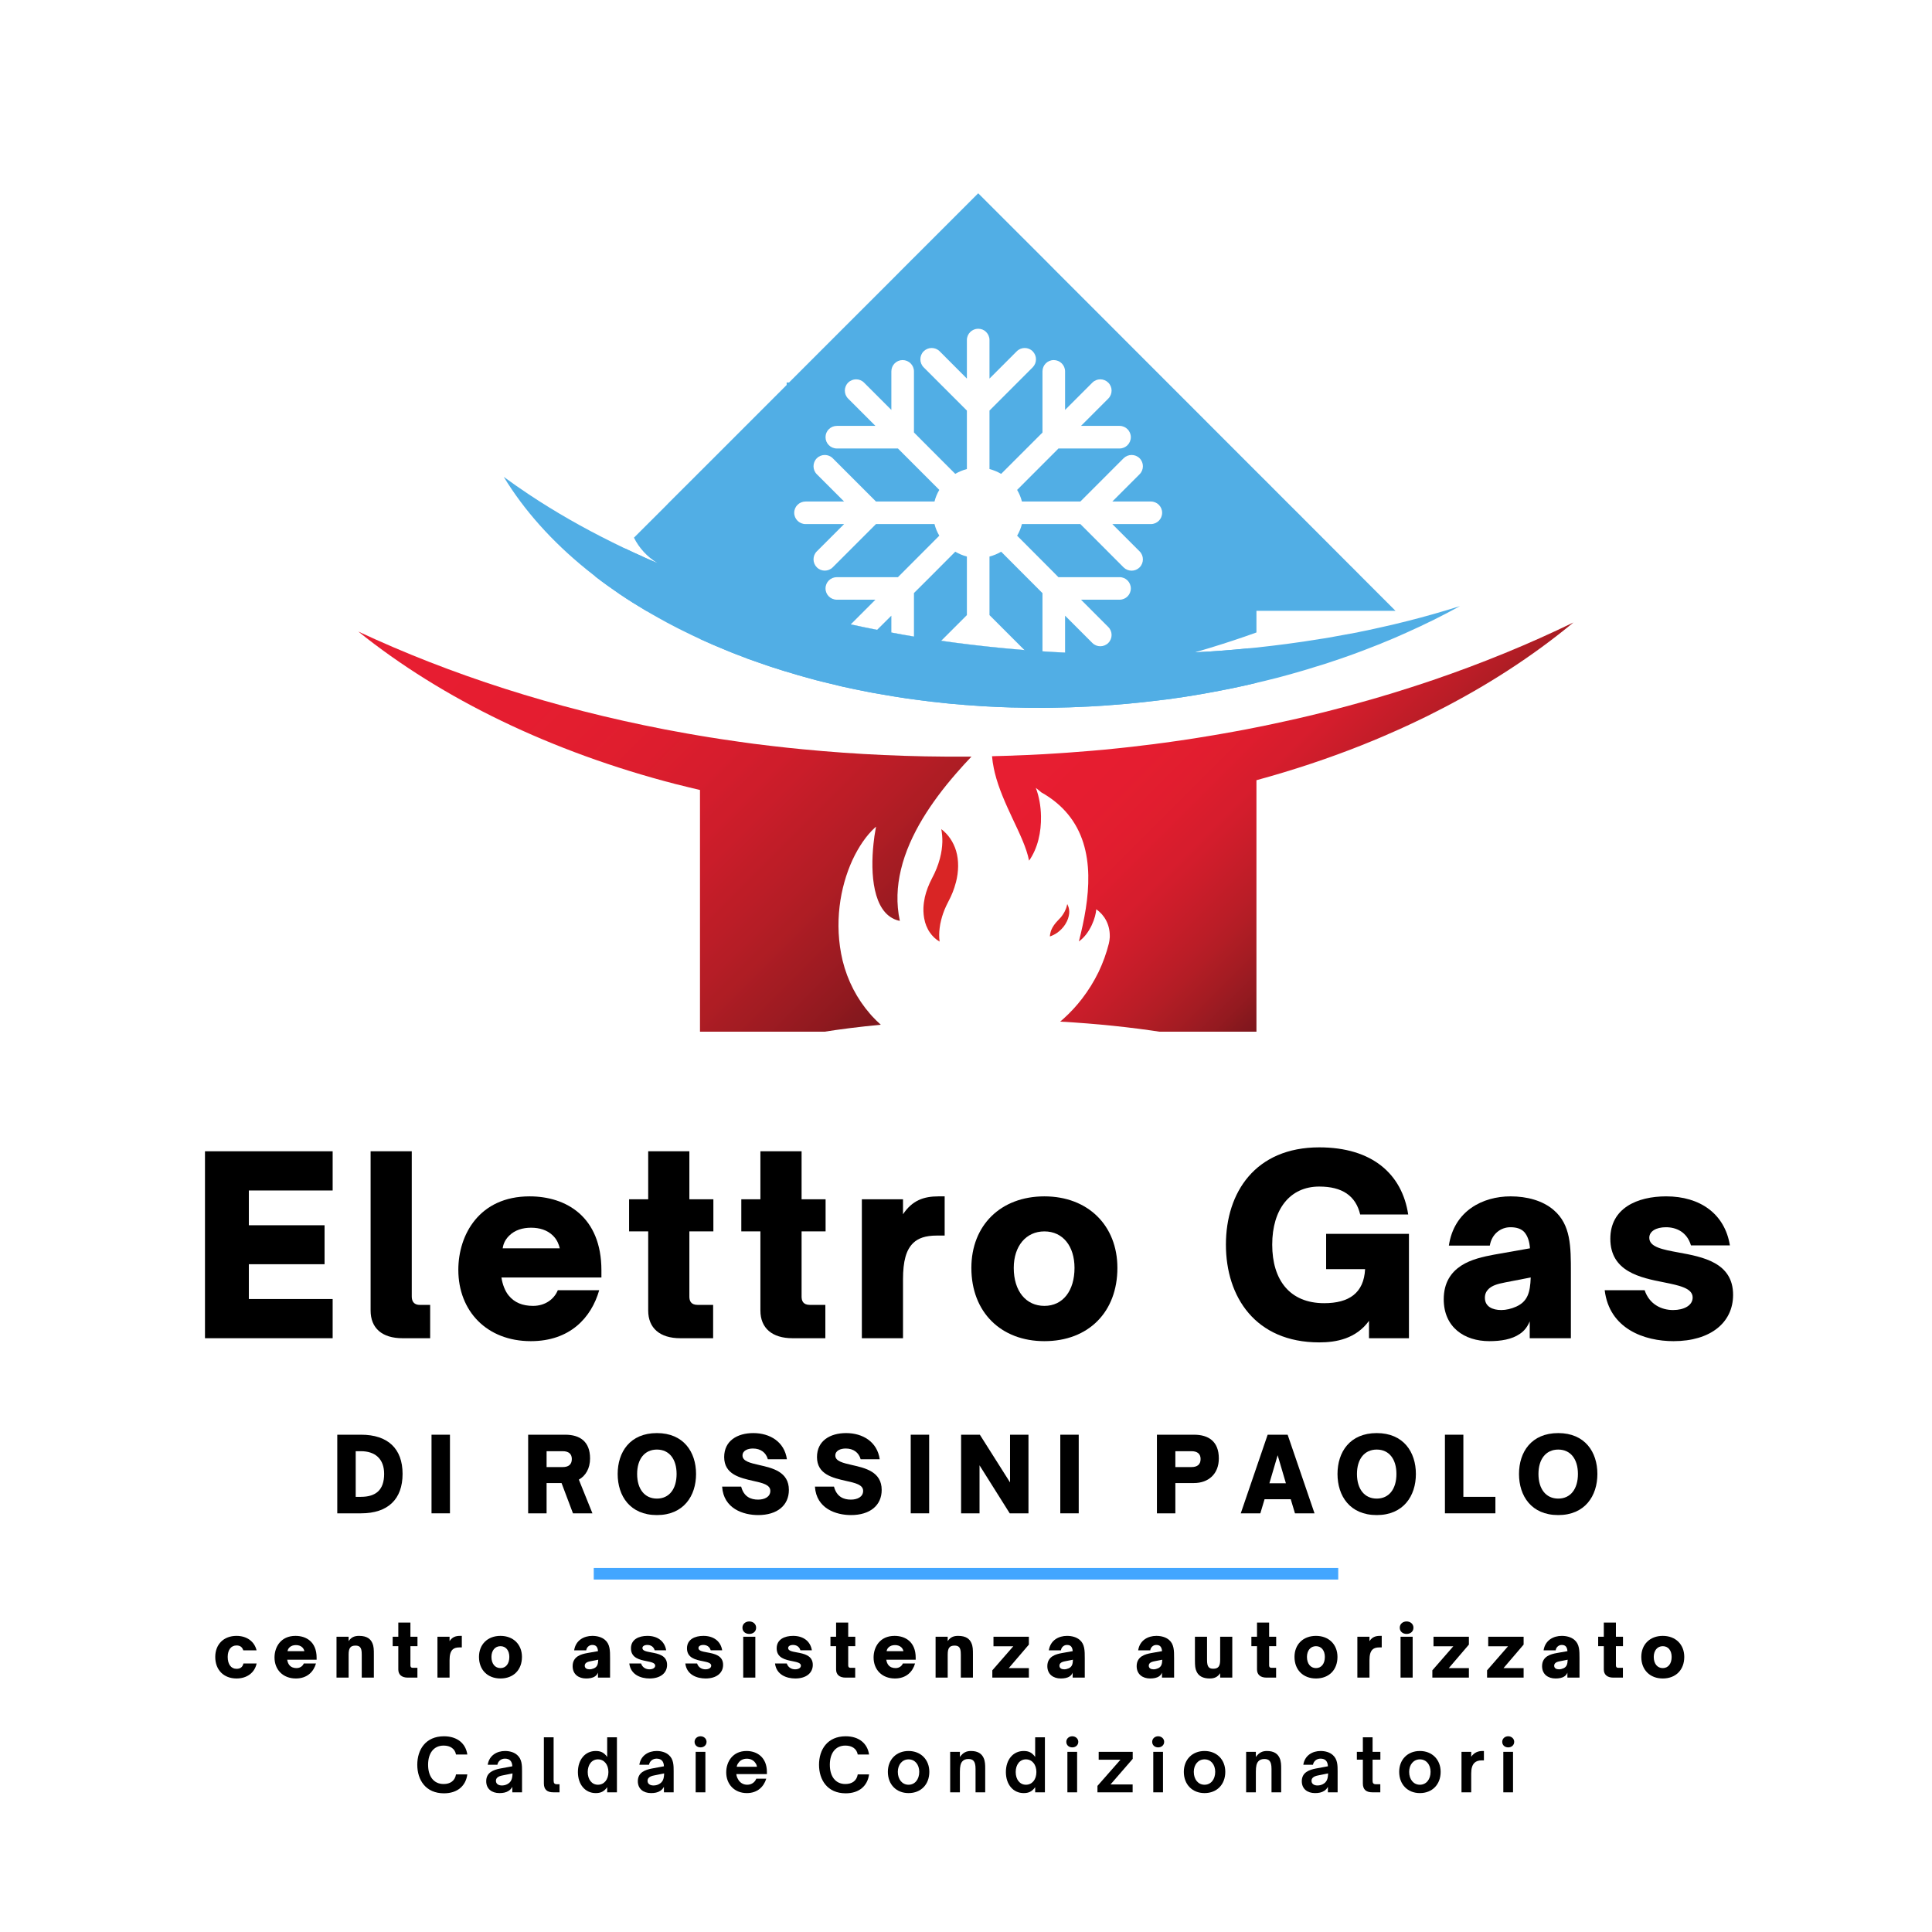 <svg xmlns="http://www.w3.org/2000/svg" xmlns:xlink="http://www.w3.org/1999/xlink" width="500" zoomAndPan="magnify" viewBox="0 0 375 375" height="500" preserveAspectRatio="xMidYMid meet" version="1.0"><defs><g/><clipPath id="771fa2620a"><path d="M 115 37.5 L 271 37.5 L 271 138 L 115 138 Z M 115 37.5 " clip-rule="nonzero"/></clipPath><clipPath id="a158c6c3e4"><path d="M 69.543 122.047 L 189 122.047 L 189 200.25 L 69.543 200.25 Z M 69.543 122.047 " clip-rule="nonzero"/></clipPath><clipPath id="47c66bca2f"><path d="M 155.836 145.438 C 153.84 145.246 151.859 145.039 149.895 144.805 C 148.684 144.668 147.473 144.516 146.266 144.363 C 145.949 144.309 145.617 144.27 145.289 144.227 C 144.684 144.145 144.078 144.062 143.5 143.98 C 142.289 143.816 141.105 143.637 139.91 143.457 C 139.43 143.375 138.934 143.305 138.453 143.223 L 137.711 143.113 C 137.449 143.07 137.176 143.031 136.898 142.977 C 136.555 142.922 136.211 142.867 135.867 142.809 C 134.273 142.535 132.664 142.262 131.082 141.957 C 130.406 141.832 129.746 141.711 129.074 141.586 C 107.523 137.43 87.461 130.961 69.543 122.582 C 85.812 135.656 106.977 145.934 131.164 152.195 C 131.328 152.234 131.496 152.277 131.645 152.305 C 133.047 152.664 134.449 153.008 135.867 153.336 L 135.867 200.355 L 159.383 200.355 C 163.039 199.766 166.918 199.285 170.961 198.898 C 170.355 198.363 169.793 197.797 169.242 197.207 C 169.117 197.055 168.98 196.918 168.871 196.781 C 166.355 193.891 164.512 190.367 163.551 186.461 C 161.832 179.234 163.066 172.188 165.434 166.988 C 166.672 164.316 168.199 162.129 169.793 160.672 C 169.875 160.602 169.957 160.52 170.039 160.453 C 170.012 160.617 169.973 160.781 169.945 160.973 C 169.777 161.828 169.656 162.777 169.547 163.781 C 168.926 169.574 169.422 176.977 173.973 178.559 C 174.195 178.629 174.414 178.699 174.66 178.738 C 173.934 175.367 174.098 172.039 174.867 168.816 C 175.691 165.324 177.234 161.992 179.09 158.895 C 179.996 157.398 180.973 155.965 181.977 154.602 C 183.16 152.992 184.398 151.492 185.605 150.102 C 186.625 148.922 187.613 147.848 188.562 146.855 C 188.262 146.855 187.957 146.855 187.656 146.855 C 176.832 146.938 166.203 146.441 155.836 145.438 " clip-rule="nonzero"/></clipPath><clipPath id="3f7c764d35"><path d="M 129.047 63.027 L 30.68 161.469 L 129.047 259.898 L 227.426 161.469 Z M 129.047 63.027 " clip-rule="nonzero"/></clipPath><linearGradient x1="-0" gradientTransform="matrix(88.845, 88.903, -88.845, 88.903, 90.405, 101.766)" y1="0" x2="1.106" gradientUnits="userSpaceOnUse" y2="0" id="713b38eb27"><stop stop-opacity="1" stop-color="rgb(90.599%, 11.8%, 19.199%)" offset="0"/><stop stop-opacity="1" stop-color="rgb(90.599%, 11.699%, 19.199%)" offset="0.062"/><stop stop-opacity="1" stop-color="rgb(90.599%, 11.499%, 19.199%)" offset="0.125"/><stop stop-opacity="1" stop-color="rgb(90.599%, 11.4%, 19.199%)" offset="0.141"/><stop stop-opacity="1" stop-color="rgb(90.504%, 11.4%, 19.104%)" offset="0.148"/><stop stop-opacity="1" stop-color="rgb(90.306%, 11.4%, 18.906%)" offset="0.156"/><stop stop-opacity="1" stop-color="rgb(90.201%, 11.4%, 18.8%)" offset="0.188"/><stop stop-opacity="1" stop-color="rgb(90.106%, 11.4%, 18.799%)" offset="0.195"/><stop stop-opacity="1" stop-color="rgb(89.909%, 11.4%, 18.799%)" offset="0.203"/><stop stop-opacity="1" stop-color="rgb(89.803%, 11.4%, 18.799%)" offset="0.219"/><stop stop-opacity="1" stop-color="rgb(89.799%, 11.4%, 18.799%)" offset="0.25"/><stop stop-opacity="1" stop-color="rgb(89.609%, 11.4%, 18.799%)" offset="0.266"/><stop stop-opacity="1" stop-color="rgb(89.407%, 11.6%, 18.797%)" offset="0.27"/><stop stop-opacity="1" stop-color="rgb(89.397%, 11.8%, 18.797%)" offset="0.273"/><stop stop-opacity="1" stop-color="rgb(89.201%, 11.8%, 18.602%)" offset="0.281"/><stop stop-opacity="1" stop-color="rgb(88.814%, 11.8%, 18.402%)" offset="0.312"/><stop stop-opacity="1" stop-color="rgb(88.609%, 11.707%, 18.399%)" offset="0.32"/><stop stop-opacity="1" stop-color="rgb(88.599%, 11.511%, 18.399%)" offset="0.328"/><stop stop-opacity="1" stop-color="rgb(88.411%, 11.403%, 18.399%)" offset="0.336"/><stop stop-opacity="1" stop-color="rgb(88.211%, 11.4%, 18.399%)" offset="0.344"/><stop stop-opacity="1" stop-color="rgb(88.199%, 11.578%, 18.399%)" offset="0.352"/><stop stop-opacity="1" stop-color="rgb(88%, 11.778%, 18.201%)" offset="0.355"/><stop stop-opacity="1" stop-color="rgb(87.802%, 11.8%, 18.002%)" offset="0.359"/><stop stop-opacity="1" stop-color="rgb(87.659%, 11.8%, 18.001%)" offset="0.375"/><stop stop-opacity="1" stop-color="rgb(87.321%, 11.615%, 17.999%)" offset="0.383"/><stop stop-opacity="1" stop-color="rgb(87.114%, 11.415%, 17.999%)" offset="0.391"/><stop stop-opacity="1" stop-color="rgb(86.899%, 11.4%, 17.999%)" offset="0.395"/><stop stop-opacity="1" stop-color="rgb(86.699%, 11.4%, 17.999%)" offset="0.398"/><stop stop-opacity="1" stop-color="rgb(86.699%, 11.4%, 17.999%)" offset="0.406"/><stop stop-opacity="1" stop-color="rgb(86.508%, 11.4%, 17.999%)" offset="0.414"/><stop stop-opacity="1" stop-color="rgb(86.122%, 11.4%, 17.813%)" offset="0.422"/><stop stop-opacity="1" stop-color="rgb(85.75%, 11.6%, 17.613%)" offset="0.426"/><stop stop-opacity="1" stop-color="rgb(85.574%, 11.8%, 17.599%)" offset="0.43"/><stop stop-opacity="1" stop-color="rgb(85.536%, 11.623%, 17.599%)" offset="0.438"/><stop stop-opacity="1" stop-color="rgb(85.5%, 11.423%, 17.599%)" offset="0.445"/><stop stop-opacity="1" stop-color="rgb(85.115%, 11.4%, 17.599%)" offset="0.449"/><stop stop-opacity="1" stop-color="rgb(84.732%, 11.4%, 17.599%)" offset="0.453"/><stop stop-opacity="1" stop-color="rgb(84.715%, 11.4%, 17.599%)" offset="0.461"/><stop stop-opacity="1" stop-color="rgb(84.515%, 11.4%, 17.599%)" offset="0.469"/><stop stop-opacity="1" stop-color="rgb(84.315%, 11.4%, 17.599%)" offset="0.477"/><stop stop-opacity="1" stop-color="rgb(84.1%, 11.4%, 17.599%)" offset="0.48"/><stop stop-opacity="1" stop-color="rgb(83.904%, 11.4%, 17.599%)" offset="0.484"/><stop stop-opacity="1" stop-color="rgb(83.708%, 11.4%, 17.599%)" offset="0.492"/><stop stop-opacity="1" stop-color="rgb(83.128%, 11.4%, 17.448%)" offset="0.496"/><stop stop-opacity="1" stop-color="rgb(82.745%, 11.4%, 17.299%)" offset="0.5"/><stop stop-opacity="1" stop-color="rgb(82.588%, 11.4%, 17.299%)" offset="0.516"/><stop stop-opacity="1" stop-color="rgb(82.018%, 11.4%, 17.299%)" offset="0.52"/><stop stop-opacity="1" stop-color="rgb(81.604%, 11.4%, 17.299%)" offset="0.523"/><stop stop-opacity="1" stop-color="rgb(81.413%, 11.4%, 17.099%)" offset="0.527"/><stop stop-opacity="1" stop-color="rgb(81.223%, 11.4%, 16.899%)" offset="0.531"/><stop stop-opacity="1" stop-color="rgb(81.21%, 11.4%, 16.899%)" offset="0.539"/><stop stop-opacity="1" stop-color="rgb(81.013%, 11.4%, 16.899%)" offset="0.547"/><stop stop-opacity="1" stop-color="rgb(80.453%, 11.4%, 16.739%)" offset="0.551"/><stop stop-opacity="1" stop-color="rgb(80.078%, 11.4%, 16.579%)" offset="0.555"/><stop stop-opacity="1" stop-color="rgb(79.839%, 11.4%, 16.539%)" offset="0.559"/><stop stop-opacity="1" stop-color="rgb(79.599%, 11.4%, 16.499%)" offset="0.562"/><stop stop-opacity="1" stop-color="rgb(79.399%, 11.4%, 16.499%)" offset="0.566"/><stop stop-opacity="1" stop-color="rgb(79.199%, 11.4%, 16.499%)" offset="0.57"/><stop stop-opacity="1" stop-color="rgb(79.008%, 11.4%, 16.499%)" offset="0.578"/><stop stop-opacity="1" stop-color="rgb(78.436%, 11.4%, 16.499%)" offset="0.582"/><stop stop-opacity="1" stop-color="rgb(78.055%, 11.4%, 16.499%)" offset="0.586"/><stop stop-opacity="1" stop-color="rgb(77.864%, 11.4%, 16.299%)" offset="0.59"/><stop stop-opacity="1" stop-color="rgb(77.673%, 11.4%, 16.1%)" offset="0.594"/><stop stop-opacity="1" stop-color="rgb(77.333%, 11.4%, 16.1%)" offset="0.598"/><stop stop-opacity="1" stop-color="rgb(76.993%, 11.4%, 16.1%)" offset="0.602"/><stop stop-opacity="1" stop-color="rgb(76.752%, 11.4%, 15.906%)" offset="0.605"/><stop stop-opacity="1" stop-color="rgb(76.512%, 11.4%, 15.712%)" offset="0.609"/><stop stop-opacity="1" stop-color="rgb(76.122%, 11.4%, 15.706%)" offset="0.613"/><stop stop-opacity="1" stop-color="rgb(75.731%, 11.4%, 15.7%)" offset="0.617"/><stop stop-opacity="1" stop-color="rgb(75.54%, 11.4%, 15.7%)" offset="0.625"/><stop stop-opacity="1" stop-color="rgb(74.959%, 11.4%, 15.533%)" offset="0.629"/><stop stop-opacity="1" stop-color="rgb(74.568%, 11.4%, 15.369%)" offset="0.633"/><stop stop-opacity="1" stop-color="rgb(74.377%, 11.4%, 15.334%)" offset="0.641"/><stop stop-opacity="1" stop-color="rgb(73.949%, 11.4%, 15.3%)" offset="0.645"/><stop stop-opacity="1" stop-color="rgb(73.709%, 11.4%, 15.3%)" offset="0.648"/><stop stop-opacity="1" stop-color="rgb(73.503%, 11.4%, 15.3%)" offset="0.652"/><stop stop-opacity="1" stop-color="rgb(73.299%, 11.4%, 15.3%)" offset="0.656"/><stop stop-opacity="1" stop-color="rgb(72.922%, 11.4%, 15.3%)" offset="0.66"/><stop stop-opacity="1" stop-color="rgb(72.545%, 11.4%, 15.3%)" offset="0.664"/><stop stop-opacity="1" stop-color="rgb(72.205%, 11.4%, 15.132%)" offset="0.668"/><stop stop-opacity="1" stop-color="rgb(71.864%, 11.4%, 14.964%)" offset="0.672"/><stop stop-opacity="1" stop-color="rgb(71.631%, 11.4%, 14.931%)" offset="0.676"/><stop stop-opacity="1" stop-color="rgb(71.399%, 11.4%, 14.899%)" offset="0.68"/><stop stop-opacity="1" stop-color="rgb(71.199%, 11.4%, 14.899%)" offset="0.684"/><stop stop-opacity="1" stop-color="rgb(70.999%, 11.4%, 14.899%)" offset="0.688"/><stop stop-opacity="1" stop-color="rgb(70.61%, 11.4%, 14.709%)" offset="0.691"/><stop stop-opacity="1" stop-color="rgb(70.221%, 11.4%, 14.52%)" offset="0.695"/><stop stop-opacity="1" stop-color="rgb(69.83%, 11.4%, 14.51%)" offset="0.699"/><stop stop-opacity="1" stop-color="rgb(69.44%, 11.4%, 14.499%)" offset="0.703"/><stop stop-opacity="1" stop-color="rgb(69.049%, 11.4%, 14.328%)" offset="0.707"/><stop stop-opacity="1" stop-color="rgb(68.658%, 11.4%, 14.159%)" offset="0.711"/><stop stop-opacity="1" stop-color="rgb(68.468%, 11.4%, 14.128%)" offset="0.719"/><stop stop-opacity="1" stop-color="rgb(67.924%, 11.4%, 14.099%)" offset="0.723"/><stop stop-opacity="1" stop-color="rgb(67.572%, 11.4%, 14.099%)" offset="0.727"/><stop stop-opacity="1" stop-color="rgb(67.143%, 11.208%, 14.099%)" offset="0.73"/><stop stop-opacity="1" stop-color="rgb(66.716%, 11.015%, 14.099%)" offset="0.734"/><stop stop-opacity="1" stop-color="rgb(66.325%, 11.006%, 13.899%)" offset="0.738"/><stop stop-opacity="1" stop-color="rgb(65.935%, 10.999%, 13.699%)" offset="0.742"/><stop stop-opacity="1" stop-color="rgb(65.544%, 10.999%, 13.699%)" offset="0.746"/><stop stop-opacity="1" stop-color="rgb(65.154%, 10.999%, 13.699%)" offset="0.75"/><stop stop-opacity="1" stop-color="rgb(64.763%, 10.999%, 13.699%)" offset="0.754"/><stop stop-opacity="1" stop-color="rgb(64.372%, 10.999%, 13.699%)" offset="0.758"/><stop stop-opacity="1" stop-color="rgb(64.136%, 10.999%, 13.499%)" offset="0.762"/><stop stop-opacity="1" stop-color="rgb(63.899%, 10.999%, 13.3%)" offset="0.766"/><stop stop-opacity="1" stop-color="rgb(63.507%, 10.806%, 13.3%)" offset="0.77"/><stop stop-opacity="1" stop-color="rgb(63.115%, 10.616%, 13.3%)" offset="0.773"/><stop stop-opacity="1" stop-color="rgb(62.769%, 10.606%, 13.3%)" offset="0.777"/><stop stop-opacity="1" stop-color="rgb(62.422%, 10.599%, 13.3%)" offset="0.781"/><stop stop-opacity="1" stop-color="rgb(62.035%, 10.599%, 13.3%)" offset="0.785"/><stop stop-opacity="1" stop-color="rgb(61.649%, 10.599%, 13.3%)" offset="0.789"/><stop stop-opacity="1" stop-color="rgb(61.258%, 10.599%, 13.3%)" offset="0.793"/><stop stop-opacity="1" stop-color="rgb(60.867%, 10.599%, 13.3%)" offset="0.797"/><stop stop-opacity="1" stop-color="rgb(60.477%, 10.399%, 13.1%)" offset="0.801"/><stop stop-opacity="1" stop-color="rgb(60.088%, 10.199%, 12.9%)" offset="0.805"/><stop stop-opacity="1" stop-color="rgb(59.697%, 10.199%, 12.9%)" offset="0.809"/><stop stop-opacity="1" stop-color="rgb(59.306%, 10.199%, 12.9%)" offset="0.812"/><stop stop-opacity="1" stop-color="rgb(58.865%, 10.199%, 12.712%)" offset="0.816"/><stop stop-opacity="1" stop-color="rgb(58.424%, 10.199%, 12.524%)" offset="0.82"/><stop stop-opacity="1" stop-color="rgb(58.034%, 10.199%, 12.512%)" offset="0.824"/><stop stop-opacity="1" stop-color="rgb(57.645%, 10.199%, 12.5%)" offset="0.828"/><stop stop-opacity="1" stop-color="rgb(57.303%, 9.999%, 12.349%)" offset="0.832"/><stop stop-opacity="1" stop-color="rgb(56.963%, 9.799%, 12.199%)" offset="0.836"/><stop stop-opacity="1" stop-color="rgb(56.572%, 9.799%, 12.199%)" offset="0.84"/><stop stop-opacity="1" stop-color="rgb(56.181%, 9.799%, 12.199%)" offset="0.844"/><stop stop-opacity="1" stop-color="rgb(55.591%, 9.799%, 12%)" offset="0.848"/><stop stop-opacity="1" stop-color="rgb(55%, 9.799%, 11.8%)" offset="0.852"/><stop stop-opacity="1" stop-color="rgb(54.559%, 9.61%, 11.8%)" offset="0.855"/><stop stop-opacity="1" stop-color="rgb(54.12%, 9.421%, 11.8%)" offset="0.859"/><stop stop-opacity="1" stop-color="rgb(53.529%, 9.41%, 11.8%)" offset="0.863"/><stop stop-opacity="1" stop-color="rgb(52.939%, 9.399%, 11.8%)" offset="0.867"/><stop stop-opacity="1" stop-color="rgb(52.591%, 9.399%, 11.8%)" offset="0.871"/><stop stop-opacity="1" stop-color="rgb(52.243%, 9.399%, 11.8%)" offset="0.875"/><stop stop-opacity="1" stop-color="rgb(51.698%, 9.2%, 11.6%)" offset="0.879"/><stop stop-opacity="1" stop-color="rgb(51.155%, 9%, 11.4%)" offset="0.883"/><stop stop-opacity="1" stop-color="rgb(50.725%, 9%, 11.4%)" offset="0.887"/><stop stop-opacity="1" stop-color="rgb(50.296%, 9%, 11.4%)" offset="0.891"/><stop stop-opacity="1" stop-color="rgb(49.858%, 8.8%, 11.4%)" offset="0.895"/><stop stop-opacity="1" stop-color="rgb(49.42%, 8.6%, 11.4%)" offset="0.898"/><stop stop-opacity="1" stop-color="rgb(49.026%, 8.6%, 11.4%)" offset="0.902"/><stop stop-opacity="1" stop-color="rgb(48.634%, 8.6%, 11.4%)" offset="0.906"/><stop stop-opacity="1" stop-color="rgb(48.616%, 8.6%, 11.4%)" offset="0.938"/><stop stop-opacity="1" stop-color="rgb(48.599%, 8.6%, 11.4%)" offset="1"/></linearGradient><clipPath id="7a7864d00b"><path d="M 192 120 L 305.41 120 L 305.41 200.25 L 192 200.25 Z M 192 120 " clip-rule="nonzero"/></clipPath><clipPath id="07ed2dfc0c"><path d="M 278.156 131.996 C 277.922 132.078 277.688 132.16 277.453 132.227 C 277.371 132.27 277.289 132.285 277.223 132.312 C 275.074 133.027 272.93 133.727 270.758 134.391 C 270.441 134.484 270.109 134.582 269.797 134.691 C 269.465 134.789 269.137 134.883 268.793 134.98 C 268.613 135.035 268.449 135.09 268.27 135.145 C 267.016 135.516 265.738 135.887 264.473 136.234 C 264.211 136.316 263.949 136.383 263.688 136.453 C 260.539 137.332 257.352 138.16 254.133 138.93 C 252.523 139.316 250.914 139.688 249.293 140.031 C 248.605 140.195 247.902 140.348 247.215 140.484 C 247.008 140.527 246.828 140.582 246.637 140.609 C 245.715 140.801 244.793 140.992 243.875 141.172 C 242.414 141.477 240.957 141.75 239.484 142.012 C 237.824 142.316 236.172 142.605 234.496 142.879 C 232.719 143.184 230.934 143.457 229.16 143.719 C 228.582 143.801 227.988 143.883 227.414 143.965 C 227.207 144.008 226.984 144.02 226.781 144.062 C 226.105 144.145 225.434 144.242 224.758 144.324 C 224.523 144.352 224.289 144.395 224.07 144.422 C 223.383 144.504 222.695 144.586 222.008 144.668 C 221.25 144.766 220.508 144.848 219.766 144.941 C 219.133 145.012 218.5 145.066 217.867 145.148 C 217.605 145.176 217.359 145.203 217.098 145.23 C 216.191 145.328 215.27 145.41 214.363 145.508 C 213.535 145.574 212.711 145.66 211.871 145.727 C 210.898 145.809 209.895 145.895 208.891 145.961 C 208.297 146.016 207.707 146.059 207.113 146.098 C 206.48 146.141 205.863 146.18 205.23 146.223 C 204.352 146.293 203.484 146.332 202.617 146.387 C 201.629 146.441 200.637 146.484 199.648 146.539 C 198.699 146.582 197.734 146.621 196.801 146.648 C 196.719 146.664 196.637 146.664 196.566 146.664 C 195.84 146.691 195.098 146.703 194.352 146.73 C 193.98 146.746 193.609 146.758 193.238 146.758 C 193.004 146.773 192.785 146.773 192.551 146.785 C 192.621 147.559 192.73 148.344 192.895 149.113 C 192.949 149.414 193.02 149.703 193.09 149.992 C 193.832 153.02 195.18 155.98 196.484 158.773 C 197.902 161.773 199.262 164.578 199.742 167.055 C 201.434 164.648 202.121 161.469 202.055 158.441 C 202.027 156.461 201.668 154.535 201.062 152.953 C 201.062 152.938 201.051 152.926 201.051 152.926 C 201.434 153.215 201.777 153.504 202.121 153.805 L 202.137 153.805 C 204.281 155.016 205.961 156.434 207.266 158.016 C 212.906 164.84 211.5 174.555 209.41 182.73 C 211.625 181.176 212.711 177.969 212.781 176.496 C 214.375 177.582 215.406 179.441 215.406 181.602 C 215.406 181.711 215.406 181.809 215.406 181.918 C 215.379 182.344 215.324 182.742 215.227 183.145 C 214.746 185.055 214.074 186.898 213.234 188.66 C 212.34 190.492 211.27 192.227 210.031 193.836 C 208.945 195.254 207.734 196.559 206.414 197.742 C 206.207 197.934 206 198.113 205.781 198.293 C 212.848 198.691 219.559 199.395 225.734 200.355 L 243.875 200.355 L 243.875 151.438 C 251.039 149.484 257.941 147.188 264.527 144.559 C 264.777 144.449 265.035 144.352 265.297 144.242 C 266.164 143.898 267.043 143.539 267.898 143.168 C 268.09 143.086 268.27 143.016 268.449 142.934 C 269.203 142.605 269.961 142.273 270.715 141.941 C 271.02 141.82 271.348 141.668 271.652 141.531 C 273.207 140.828 274.73 140.113 276.23 139.383 C 276.504 139.234 276.793 139.109 277.07 138.973 C 277.453 138.793 277.824 138.598 278.211 138.395 C 288.332 133.316 297.465 127.398 305.41 120.82 C 296.805 125.004 287.699 128.734 278.156 131.996 " clip-rule="nonzero"/></clipPath><clipPath id="abe3bdfb49"><path d="M 248.988 64.359 L 152.824 160.59 L 248.988 256.816 L 345.152 160.59 Z M 248.988 64.359 " clip-rule="nonzero"/></clipPath><linearGradient x1="-0.247" gradientTransform="matrix(52.427, 52.461, -52.427, 52.461, 217.695, 121.629)" y1="0" x2="1.586" gradientUnits="userSpaceOnUse" y2="0" id="2f4d7a3860"><stop stop-opacity="1" stop-color="rgb(90.599%, 11.8%, 19.199%)" offset="0"/><stop stop-opacity="1" stop-color="rgb(90.599%, 11.8%, 19.199%)" offset="0.125"/><stop stop-opacity="1" stop-color="rgb(90.599%, 11.8%, 19.199%)" offset="0.188"/><stop stop-opacity="1" stop-color="rgb(90.599%, 11.8%, 19.199%)" offset="0.203"/><stop stop-opacity="1" stop-color="rgb(90.599%, 11.609%, 19.199%)" offset="0.211"/><stop stop-opacity="1" stop-color="rgb(90.599%, 11.409%, 19.199%)" offset="0.219"/><stop stop-opacity="1" stop-color="rgb(90.419%, 11.4%, 19.019%)" offset="0.227"/><stop stop-opacity="1" stop-color="rgb(90.219%, 11.4%, 18.819%)" offset="0.234"/><stop stop-opacity="1" stop-color="rgb(90.199%, 11.4%, 18.799%)" offset="0.25"/><stop stop-opacity="1" stop-color="rgb(90.009%, 11.4%, 18.799%)" offset="0.266"/><stop stop-opacity="1" stop-color="rgb(89.809%, 11.4%, 18.799%)" offset="0.281"/><stop stop-opacity="1" stop-color="rgb(89.606%, 11.4%, 18.799%)" offset="0.297"/><stop stop-opacity="1" stop-color="rgb(89.406%, 11.581%, 18.616%)" offset="0.305"/><stop stop-opacity="1" stop-color="rgb(89.221%, 11.781%, 18.416%)" offset="0.312"/><stop stop-opacity="1" stop-color="rgb(88.823%, 11.8%, 18.399%)" offset="0.316"/><stop stop-opacity="1" stop-color="rgb(88.603%, 11.8%, 18.399%)" offset="0.32"/><stop stop-opacity="1" stop-color="rgb(88.6%, 11.606%, 18.399%)" offset="0.328"/><stop stop-opacity="1" stop-color="rgb(88.414%, 11.406%, 18.399%)" offset="0.344"/><stop stop-opacity="1" stop-color="rgb(88.036%, 11.578%, 18.219%)" offset="0.352"/><stop stop-opacity="1" stop-color="rgb(87.669%, 11.778%, 18.019%)" offset="0.359"/><stop stop-opacity="1" stop-color="rgb(87.305%, 11.604%, 17.999%)" offset="0.367"/><stop stop-opacity="1" stop-color="rgb(87.103%, 11.404%, 17.999%)" offset="0.375"/><stop stop-opacity="1" stop-color="rgb(86.913%, 11.4%, 17.999%)" offset="0.383"/><stop stop-opacity="1" stop-color="rgb(86.351%, 11.4%, 17.838%)" offset="0.387"/><stop stop-opacity="1" stop-color="rgb(85.976%, 11.4%, 17.676%)" offset="0.391"/><stop stop-opacity="1" stop-color="rgb(85.735%, 11.4%, 17.638%)" offset="0.395"/><stop stop-opacity="1" stop-color="rgb(85.495%, 11.4%, 17.599%)" offset="0.398"/><stop stop-opacity="1" stop-color="rgb(85.297%, 11.4%, 17.599%)" offset="0.402"/><stop stop-opacity="1" stop-color="rgb(85.1%, 11.4%, 17.599%)" offset="0.406"/><stop stop-opacity="1" stop-color="rgb(84.717%, 11.4%, 17.599%)" offset="0.41"/><stop stop-opacity="1" stop-color="rgb(84.334%, 11.4%, 17.599%)" offset="0.414"/><stop stop-opacity="1" stop-color="rgb(84.315%, 11.4%, 17.599%)" offset="0.422"/><stop stop-opacity="1" stop-color="rgb(84.117%, 11.4%, 17.599%)" offset="0.43"/><stop stop-opacity="1" stop-color="rgb(83.363%, 11.4%, 17.448%)" offset="0.434"/><stop stop-opacity="1" stop-color="rgb(82.791%, 11.4%, 17.299%)" offset="0.438"/><stop stop-opacity="1" stop-color="rgb(82.597%, 11.4%, 17.299%)" offset="0.445"/><stop stop-opacity="1" stop-color="rgb(82.016%, 11.4%, 17.113%)" offset="0.449"/><stop stop-opacity="1" stop-color="rgb(81.628%, 11.4%, 16.928%)" offset="0.453"/><stop stop-opacity="1" stop-color="rgb(81.238%, 11.4%, 16.913%)" offset="0.457"/><stop stop-opacity="1" stop-color="rgb(80.847%, 11.4%, 16.899%)" offset="0.461"/><stop stop-opacity="1" stop-color="rgb(80.457%, 11.4%, 16.733%)" offset="0.465"/><stop stop-opacity="1" stop-color="rgb(80.066%, 11.4%, 16.566%)" offset="0.469"/><stop stop-opacity="1" stop-color="rgb(79.675%, 11.4%, 16.533%)" offset="0.473"/><stop stop-opacity="1" stop-color="rgb(79.285%, 11.4%, 16.499%)" offset="0.477"/><stop stop-opacity="1" stop-color="rgb(78.844%, 11.4%, 16.499%)" offset="0.48"/><stop stop-opacity="1" stop-color="rgb(78.404%, 11.4%, 16.499%)" offset="0.484"/><stop stop-opacity="1" stop-color="rgb(78.014%, 11.4%, 16.312%)" offset="0.488"/><stop stop-opacity="1" stop-color="rgb(77.623%, 11.4%, 16.124%)" offset="0.492"/><stop stop-opacity="1" stop-color="rgb(77.283%, 11.4%, 16.112%)" offset="0.496"/><stop stop-opacity="1" stop-color="rgb(76.942%, 11.4%, 16.1%)" offset="0.5"/><stop stop-opacity="1" stop-color="rgb(76.352%, 11.4%, 15.9%)" offset="0.504"/><stop stop-opacity="1" stop-color="rgb(75.761%, 11.4%, 15.7%)" offset="0.508"/><stop stop-opacity="1" stop-color="rgb(75.371%, 11.4%, 15.7%)" offset="0.512"/><stop stop-opacity="1" stop-color="rgb(74.98%, 11.4%, 15.7%)" offset="0.516"/><stop stop-opacity="1" stop-color="rgb(74.539%, 11.4%, 15.5%)" offset="0.52"/><stop stop-opacity="1" stop-color="rgb(74.1%, 11.4%, 15.3%)" offset="0.523"/><stop stop-opacity="1" stop-color="rgb(73.709%, 11.4%, 15.3%)" offset="0.527"/><stop stop-opacity="1" stop-color="rgb(73.318%, 11.4%, 15.3%)" offset="0.531"/><stop stop-opacity="1" stop-color="rgb(72.772%, 11.4%, 15.3%)" offset="0.535"/><stop stop-opacity="1" stop-color="rgb(72.227%, 11.4%, 15.3%)" offset="0.539"/><stop stop-opacity="1" stop-color="rgb(71.671%, 11.4%, 15.099%)" offset="0.543"/><stop stop-opacity="1" stop-color="rgb(71.114%, 11.4%, 14.899%)" offset="0.547"/><stop stop-opacity="1" stop-color="rgb(70.694%, 11.4%, 14.737%)" offset="0.551"/><stop stop-opacity="1" stop-color="rgb(70.276%, 11.4%, 14.575%)" offset="0.555"/><stop stop-opacity="1" stop-color="rgb(69.685%, 11.4%, 14.537%)" offset="0.559"/><stop stop-opacity="1" stop-color="rgb(69.095%, 11.4%, 14.499%)" offset="0.562"/><stop stop-opacity="1" stop-color="rgb(68.454%, 11.4%, 14.299%)" offset="0.566"/><stop stop-opacity="1" stop-color="rgb(67.813%, 11.4%, 14.099%)" offset="0.57"/><stop stop-opacity="1" stop-color="rgb(67.29%, 11.215%, 14.099%)" offset="0.574"/><stop stop-opacity="1" stop-color="rgb(66.766%, 11.032%, 14.099%)" offset="0.578"/><stop stop-opacity="1" stop-color="rgb(66.185%, 11.015%, 13.899%)" offset="0.582"/><stop stop-opacity="1" stop-color="rgb(65.604%, 10.999%, 13.699%)" offset="0.586"/><stop stop-opacity="1" stop-color="rgb(64.987%, 10.999%, 13.699%)" offset="0.59"/><stop stop-opacity="1" stop-color="rgb(64.371%, 10.999%, 13.699%)" offset="0.594"/><stop stop-opacity="1" stop-color="rgb(63.78%, 10.843%, 13.499%)" offset="0.598"/><stop stop-opacity="1" stop-color="rgb(63.19%, 10.689%, 13.3%)" offset="0.602"/><stop stop-opacity="1" stop-color="rgb(62.602%, 10.643%, 13.3%)" offset="0.605"/><stop stop-opacity="1" stop-color="rgb(62.015%, 10.599%, 13.3%)" offset="0.609"/><stop stop-opacity="1" stop-color="rgb(61.235%, 10.599%, 13.3%)" offset="0.613"/><stop stop-opacity="1" stop-color="rgb(60.455%, 10.599%, 13.3%)" offset="0.617"/><stop stop-opacity="1" stop-color="rgb(59.874%, 10.399%, 13.1%)" offset="0.621"/><stop stop-opacity="1" stop-color="rgb(59.294%, 10.199%, 12.9%)" offset="0.625"/><stop stop-opacity="1" stop-color="rgb(58.713%, 10.199%, 12.732%)" offset="0.629"/><stop stop-opacity="1" stop-color="rgb(58.131%, 10.199%, 12.566%)" offset="0.633"/><stop stop-opacity="1" stop-color="rgb(57.401%, 10.042%, 12.415%)" offset="0.637"/><stop stop-opacity="1" stop-color="rgb(56.67%, 9.885%, 12.263%)" offset="0.641"/><stop stop-opacity="1" stop-color="rgb(55.789%, 9.842%, 12.035%)" offset="0.645"/><stop stop-opacity="1" stop-color="rgb(54.91%, 9.799%, 11.806%)" offset="0.648"/><stop stop-opacity="1" stop-color="rgb(54.128%, 9.61%, 11.803%)" offset="0.652"/><stop stop-opacity="1" stop-color="rgb(53.346%, 9.422%, 11.8%)" offset="0.656"/><stop stop-opacity="1" stop-color="rgb(52.609%, 9.232%, 11.8%)" offset="0.66"/><stop stop-opacity="1" stop-color="rgb(51.874%, 9.041%, 11.8%)" offset="0.664"/><stop stop-opacity="1" stop-color="rgb(51.097%, 9.019%, 11.6%)" offset="0.668"/><stop stop-opacity="1" stop-color="rgb(50.322%, 9%, 11.4%)" offset="0.672"/><stop stop-opacity="1" stop-color="rgb(49.701%, 8.8%, 11.4%)" offset="0.676"/><stop stop-opacity="1" stop-color="rgb(49.08%, 8.6%, 11.4%)" offset="0.68"/><stop stop-opacity="1" stop-color="rgb(49.039%, 8.6%, 11.4%)" offset="0.688"/><stop stop-opacity="1" stop-color="rgb(48.901%, 8.6%, 11.4%)" offset="0.719"/><stop stop-opacity="1" stop-color="rgb(48.703%, 8.6%, 11.4%)" offset="0.75"/><stop stop-opacity="1" stop-color="rgb(48.601%, 8.6%, 11.4%)" offset="1"/></linearGradient><clipPath id="8f2d5daa54"><path d="M 115 304.336 L 260 304.336 L 260 306.586 L 115 306.586 Z M 115 304.336 " clip-rule="nonzero"/></clipPath></defs><rect x="-37.5" width="450" fill="#ffffff" y="-37.5" height="450" fill-opacity="1"/><rect x="-37.5" width="450" fill="#ffffff" y="-37.5" height="450" fill-opacity="1"/><g clip-path="url(#771fa2620a)"><path fill="#51aee5" d="M 202.344 126.422 L 202.344 115.125 L 199.25 112.027 L 194.324 107.086 C 193.625 107.5 192.867 107.816 192.059 108.023 L 192.059 119.391 L 198.836 126.172 C 198.41 126.145 197.984 126.105 197.559 126.062 C 193.473 125.719 189.445 125.277 185.469 124.758 C 184.535 124.633 183.613 124.508 182.691 124.371 L 187.672 119.391 L 187.672 108.023 C 186.871 107.816 186.117 107.488 185.414 107.086 L 180.492 112.027 L 177.398 115.109 L 177.398 123.559 C 175.926 123.312 174.453 123.051 173.012 122.773 L 173.012 119.5 L 170.246 122.25 C 168.527 121.922 166.824 121.562 165.133 121.191 L 169.918 116.402 L 162.438 116.402 C 161.211 116.402 160.234 115.426 160.234 114.215 C 160.234 113.004 161.211 112.027 162.438 112.027 L 174.289 112.027 L 174.426 111.891 L 182.32 103.977 C 181.906 103.289 181.59 102.531 181.387 101.723 L 170.027 101.723 L 161.637 110.113 C 160.785 110.969 159.398 110.98 158.543 110.113 C 157.691 109.262 157.691 107.871 158.543 107.02 L 163.84 101.723 L 156.359 101.723 C 155.148 101.723 154.156 100.742 154.156 99.531 C 154.156 98.32 155.148 97.344 156.359 97.344 L 163.84 97.344 L 158.543 92.047 C 157.691 91.195 157.691 89.805 158.543 88.949 C 159.398 88.098 160.785 88.098 161.637 88.949 L 170.027 97.344 L 181.387 97.344 C 181.59 96.531 181.906 95.777 182.32 95.09 L 174.289 87.051 L 162.438 87.051 C 161.211 87.051 160.234 86.062 160.234 84.852 C 160.234 83.652 161.211 82.664 162.438 82.664 L 169.918 82.664 L 164.621 77.363 C 163.77 76.512 163.77 75.121 164.621 74.27 C 165.477 73.414 166.863 73.414 167.715 74.27 L 173.012 79.566 L 173.012 72.082 C 173.012 70.871 173.988 69.891 175.195 69.891 C 176.406 69.891 177.398 70.871 177.398 72.082 L 177.398 83.941 L 180.492 87.051 L 185.414 91.977 C 186.117 91.566 186.871 91.25 187.672 91.043 L 187.672 79.691 L 179.281 71.297 C 178.43 70.43 178.43 69.039 179.281 68.188 C 180.148 67.332 181.535 67.332 182.391 68.188 L 187.672 73.484 L 187.672 66 C 187.672 64.789 188.66 63.809 189.871 63.809 C 190.477 63.809 191.027 64.043 191.41 64.441 C 191.809 64.844 192.059 65.395 192.059 66 L 192.059 73.484 L 197.352 68.188 C 198.203 67.332 199.594 67.332 200.445 68.188 C 201.297 69.055 201.297 70.43 200.445 71.297 L 192.059 79.691 L 192.059 91.043 C 192.867 91.25 193.625 91.578 194.324 91.977 L 202.344 83.957 L 202.344 72.082 C 202.344 70.871 203.32 69.891 204.531 69.891 C 205.738 69.891 206.73 70.871 206.73 72.082 L 206.73 79.566 L 212.023 74.27 C 212.875 73.414 214.254 73.414 215.117 74.27 C 215.973 75.121 215.973 76.512 215.117 77.363 L 209.824 82.664 L 217.305 82.664 C 218.516 82.664 219.492 83.652 219.492 84.852 C 219.492 86.062 218.516 87.051 217.305 87.051 L 205.438 87.051 L 205.312 87.191 L 197.422 95.09 C 197.832 95.777 198.148 96.531 198.355 97.344 L 209.699 97.344 L 218.09 88.949 C 218.953 88.098 220.344 88.098 221.195 88.949 C 222.051 89.805 222.051 91.195 221.195 92.047 L 215.902 97.344 L 223.383 97.344 C 224.594 97.344 225.57 98.32 225.57 99.531 C 225.57 100.742 224.594 101.723 223.383 101.723 L 215.902 101.723 L 221.195 107.02 C 222.051 107.871 222.051 109.262 221.195 110.129 C 220.344 110.98 218.953 110.98 218.09 110.129 L 210.609 102.629 L 209.699 101.723 L 198.355 101.723 C 198.148 102.531 197.832 103.289 197.422 103.977 L 204.09 110.664 L 205.438 112.027 L 217.305 112.027 C 218.516 112.027 219.492 113.004 219.492 114.215 C 219.492 115.426 218.516 116.402 217.305 116.402 L 209.824 116.402 L 215.117 121.703 C 215.973 122.555 215.973 123.945 215.117 124.797 C 214.254 125.652 212.875 125.652 212.023 124.797 L 206.73 119.5 L 206.73 126.668 C 205.273 126.613 203.816 126.52 202.344 126.422 Z M 270.605 118.301 L 264.02 111.711 L 262.426 110.102 L 262.164 109.852 L 252.07 99.738 L 249.691 97.371 L 246.059 93.727 L 243.613 91.289 L 204.832 52.484 L 202.949 50.586 L 192.113 39.758 L 189.871 37.516 L 177.988 49.402 L 176.902 50.477 L 172.188 55.211 L 164.102 63.289 L 153.152 74.242 L 152.688 74.242 L 152.688 74.723 L 139.113 88.305 L 129.746 97.66 L 129.281 98.145 L 123.051 104.363 C 124.055 106.387 125.621 108.078 127.59 109.289 C 126.832 108.961 126.078 108.641 125.332 108.312 C 125.141 108.23 124.934 108.133 124.758 108.051 C 124.758 108.051 124.758 108.051 124.742 108.035 C 123.559 107.516 122.391 106.965 121.223 106.414 C 122.184 108.188 123.367 109.824 124.742 111.27 C 122.762 110.375 120.809 109.453 118.91 108.52 L 115.543 111.891 C 117.07 113.074 118.664 114.215 120.301 115.332 C 121.949 116.445 123.656 117.52 125.418 118.562 L 135.867 118.562 L 135.867 124.027 C 137.504 124.77 139.168 125.5 140.875 126.188 C 141.301 126.367 141.738 126.547 142.18 126.723 C 142.453 126.82 142.715 126.93 142.992 127.039 C 143.598 127.273 144.199 127.508 144.82 127.73 C 144.973 127.797 145.121 127.867 145.301 127.922 C 145.988 128.168 146.664 128.402 147.336 128.637 C 147.969 128.871 148.617 129.078 149.246 129.297 C 149.453 129.367 149.676 129.434 149.879 129.504 C 150.211 129.602 150.539 129.711 150.883 129.82 C 151.117 129.902 151.324 129.973 151.559 130.039 C 151.711 130.094 151.848 130.137 152 130.18 C 152.039 130.191 152.082 130.207 152.121 130.219 C 152.629 130.371 153.113 130.523 153.621 130.66 C 154.02 130.785 154.434 130.922 154.844 131.031 C 155.242 131.141 155.656 131.266 156.07 131.375 C 156.812 131.594 157.582 131.801 158.352 132.008 C 158.504 132.035 158.641 132.09 158.793 132.117 C 159.066 132.188 159.34 132.254 159.617 132.324 C 159.742 132.352 159.852 132.379 159.961 132.406 C 160.332 132.504 160.715 132.602 161.102 132.684 C 161.887 132.875 162.684 133.066 163.48 133.262 C 165.074 133.617 166.684 133.949 168.32 134.266 C 168.625 134.332 168.926 134.391 169.23 134.445 C 169.805 134.555 170.383 134.648 170.961 134.746 C 172.57 135.035 174.195 135.297 175.828 135.543 C 176.504 135.641 177.176 135.738 177.852 135.82 C 178.059 135.859 178.266 135.887 178.484 135.902 C 178.621 135.93 178.773 135.945 178.91 135.957 C 179.336 136.012 179.777 136.066 180.215 136.121 C 180.301 136.137 180.383 136.148 180.477 136.148 C 180.699 136.191 180.945 136.219 181.18 136.234 C 181.59 136.289 182.02 136.328 182.445 136.371 C 182.996 136.438 183.57 136.508 184.121 136.551 C 184.535 136.605 184.945 136.633 185.359 136.66 C 185.828 136.715 186.293 136.754 186.777 136.781 C 187.133 136.812 187.492 136.867 187.863 136.867 C 187.973 136.879 188.07 136.879 188.18 136.895 C 188.633 136.922 189.086 136.961 189.539 136.988 C 189.91 137.016 190.297 137.043 190.68 137.07 C 191.137 137.098 191.59 137.129 192.059 137.141 C 192.676 137.184 193.309 137.211 193.941 137.238 C 193.969 137.238 193.98 137.238 194.023 137.238 C 194.297 137.238 194.559 137.25 194.848 137.266 C 195.355 137.277 195.867 137.293 196.375 137.32 C 196.703 137.332 197.047 137.332 197.391 137.332 C 198.012 137.348 198.656 137.359 199.277 137.375 C 199.344 137.375 199.414 137.375 199.484 137.375 C 200.32 137.387 201.176 137.387 202.027 137.387 L 202.055 137.387 C 202.949 137.387 203.844 137.387 204.734 137.359 C 205.699 137.348 206.676 137.32 207.652 137.293 C 208.117 137.277 208.586 137.266 209.055 137.238 C 210.785 137.168 212.531 137.086 214.281 136.961 C 215.297 136.895 216.301 136.812 217.305 136.727 C 217.746 136.699 218.199 136.66 218.641 136.617 C 220.578 136.438 222.516 136.234 224.43 136 C 225.035 135.93 225.652 135.848 226.242 135.777 C 226.258 135.766 226.27 135.766 226.285 135.777 C 227.328 135.629 228.375 135.477 229.422 135.34 C 230.203 135.215 230.988 135.09 231.758 134.965 C 232.887 134.789 234 134.582 235.129 134.375 C 235.828 134.25 236.531 134.113 237.23 133.977 C 237.285 133.977 237.34 133.961 237.41 133.934 C 237.699 133.879 237.988 133.824 238.289 133.77 C 238.688 133.688 239.102 133.605 239.5 133.523 C 239.543 133.508 239.582 133.508 239.609 133.496 C 240.09 133.398 240.574 133.301 241.039 133.191 C 241.066 133.191 241.082 133.191 241.109 133.18 C 242.031 132.973 242.953 132.766 243.875 132.543 L 243.875 128.91 C 243.27 128.98 242.648 129.051 242.043 129.09 C 238.938 129.406 235.773 129.641 232.57 129.805 C 232.117 129.848 231.648 129.863 231.18 129.891 C 230.203 129.945 229.199 129.984 228.195 130.027 C 233.258 128.98 238.043 127.562 242.43 125.828 C 242.305 125.844 242.168 125.855 242.043 125.871 C 238.938 126.172 235.773 126.422 232.57 126.586 C 232.348 126.602 232.129 126.613 231.922 126.629 C 232.887 126.34 233.848 126.051 234.824 125.762 C 237.945 124.812 240.973 123.809 243.875 122.762 L 243.875 118.562 L 270.867 118.562 L 270.605 118.301 " fill-opacity="1" fill-rule="evenodd"/></g><path fill="#ffffff" d="M 165.133 121.191 C 166.824 121.562 168.527 121.922 170.246 122.25 L 167.715 124.797 C 166.863 125.652 165.477 125.652 164.621 124.797 C 163.77 123.945 163.77 122.555 164.621 121.703 L 165.133 121.191 " fill-opacity="1" fill-rule="evenodd"/><path fill="#ffffff" d="M 173.012 122.773 C 174.453 123.051 175.926 123.312 177.398 123.559 L 177.398 126.984 C 177.398 128.195 176.406 129.188 175.195 129.188 C 173.988 129.188 173.012 128.195 173.012 126.984 L 173.012 122.773 " fill-opacity="1" fill-rule="evenodd"/><path fill="#ffffff" d="M 200.445 127.785 C 201.297 128.637 201.297 130.027 200.445 130.879 C 199.594 131.734 198.203 131.734 197.352 130.879 L 192.059 125.582 L 192.059 133.066 C 192.059 134.277 191.082 135.254 189.871 135.254 C 189.266 135.254 188.715 135.023 188.316 134.621 C 187.93 134.223 187.684 133.672 187.684 133.066 L 187.672 133.066 L 187.672 125.582 L 182.391 130.879 C 181.535 131.734 180.148 131.734 179.297 130.879 C 178.43 130.012 178.43 128.637 179.297 127.785 L 182.691 124.371 C 183.613 124.508 184.535 124.633 185.469 124.758 C 189.445 125.277 193.473 125.719 197.559 126.062 C 197.984 126.105 198.41 126.145 198.836 126.172 L 200.445 127.785 " fill-opacity="1" fill-rule="evenodd"/><path fill="#ffffff" d="M 206.73 126.668 L 206.73 126.984 C 206.73 128.195 205.738 129.188 204.531 129.188 C 203.32 129.188 202.344 128.195 202.344 126.984 L 202.344 126.422 C 203.816 126.52 205.273 126.613 206.73 126.668 " fill-opacity="1" fill-rule="evenodd"/><path fill="#d92525" d="M 185.578 165.156 C 186.117 167 186.102 169.133 185.539 171.293 L 185.512 171.363 C 185.195 172.59 184.715 173.801 184.066 175.012 C 183.93 175.285 183.793 175.562 183.656 175.836 C 183.434 176.316 183.227 176.812 183.062 177.293 C 182.91 177.723 182.789 178.148 182.68 178.574 C 182.539 179.082 182.457 179.605 182.391 180.102 C 182.266 181.023 182.266 181.918 182.375 182.758 C 182.375 182.758 182.375 182.758 182.375 182.77 C 182.375 182.758 182.375 182.758 182.363 182.758 C 181.605 182.316 180.973 181.711 180.477 180.98 C 180.328 180.777 180.188 180.543 180.078 180.309 C 179.871 179.91 179.695 179.496 179.57 179.055 C 179.555 178.988 179.527 178.906 179.516 178.836 C 179.297 178.012 179.211 177.117 179.238 176.207 C 179.27 175.52 179.363 174.832 179.516 174.117 C 179.805 172.906 180.273 171.668 180.934 170.414 C 181.59 169.188 182.086 167.938 182.418 166.699 L 182.457 166.547 C 182.734 165.488 182.883 164.43 182.91 163.41 C 182.926 162.559 182.855 161.73 182.707 160.934 C 184.082 161.98 185.059 163.438 185.578 165.156 " fill-opacity="1" fill-rule="evenodd"/><path fill="#d92525" d="M 205.176 181.066 C 204.734 181.367 204.27 181.602 203.785 181.766 C 203.785 181.711 203.785 181.645 203.801 181.574 C 203.801 181.559 203.801 181.531 203.801 181.492 C 203.816 181.383 203.844 181.27 203.871 181.148 C 203.91 180.941 203.965 180.734 204.047 180.527 C 204.309 179.883 204.762 179.25 205.34 178.656 C 205.711 178.301 206.043 177.914 206.305 177.516 L 206.344 177.445 C 206.578 177.117 206.758 176.742 206.895 176.387 C 206.977 176.195 207.031 175.988 207.074 175.793 C 207.113 175.684 207.129 175.59 207.156 175.477 C 207.211 175.59 207.266 175.699 207.309 175.82 C 207.5 176.262 207.57 176.773 207.527 177.309 C 207.457 177.969 207.227 178.672 206.812 179.332 C 206.797 179.371 206.77 179.398 206.742 179.441 L 206.73 179.469 C 206.305 180.117 205.766 180.652 205.176 181.066 " fill-opacity="1" fill-rule="evenodd"/><g clip-path="url(#a158c6c3e4)"><g clip-path="url(#47c66bca2f)"><g clip-path="url(#3f7c764d35)"><path fill="url(#713b38eb27)" d="M 129.055 63.031 L 30.734 161.418 L 129.055 259.801 L 227.371 161.418 Z M 129.055 63.031 " fill-rule="nonzero"/></g></g></g><g clip-path="url(#7a7864d00b)"><g clip-path="url(#07ed2dfc0c)"><g clip-path="url(#abe3bdfb49)"><path fill="url(#2f4d7a3860)" d="M 248.98 64.355 L 152.863 160.535 L 248.98 256.719 L 345.102 160.535 Z M 248.98 64.355 " fill-rule="nonzero"/></g></g></g><path fill="#51aee5" d="M 283.383 117.641 C 280.066 119.473 276.602 121.191 273.012 122.789 C 271.445 123.504 269.863 124.18 268.254 124.824 C 268.133 124.879 268.02 124.922 267.898 124.977 C 266.84 125.402 265.766 125.816 264.68 126.23 C 264.254 126.395 263.801 126.559 263.359 126.723 C 263.289 126.75 263.223 126.777 263.152 126.805 C 263.125 126.805 263.098 126.82 263.07 126.836 C 262.312 127.109 261.559 127.371 260.789 127.645 C 260.637 127.699 260.5 127.742 260.363 127.797 C 259.785 128.004 259.207 128.184 258.629 128.375 C 258.215 128.512 257.816 128.652 257.406 128.789 C 256.719 129.008 256.016 129.227 255.301 129.434 C 254.805 129.602 254.297 129.75 253.801 129.902 C 253.457 130 253.129 130.109 252.77 130.207 C 252.109 130.398 251.465 130.59 250.805 130.77 C 250.707 130.797 250.625 130.824 250.527 130.852 C 249.676 131.074 248.836 131.32 248 131.539 C 247.918 131.555 247.848 131.566 247.777 131.594 C 247.395 131.691 247.008 131.789 246.609 131.883 C 246.238 131.98 245.867 132.078 245.508 132.16 C 244.961 132.297 244.422 132.422 243.875 132.543 C 242.953 132.766 242.031 132.973 241.109 133.18 C 241.082 133.191 241.066 133.191 241.039 133.191 C 240.574 133.301 240.09 133.398 239.609 133.496 C 239.582 133.508 239.543 133.508 239.5 133.523 C 239.102 133.605 238.688 133.688 238.289 133.77 C 237.988 133.824 237.699 133.879 237.41 133.934 C 237.34 133.961 237.285 133.977 237.23 133.977 C 236.531 134.113 235.828 134.25 235.129 134.375 C 234 134.582 232.887 134.789 231.758 134.965 C 230.988 135.09 230.203 135.215 229.422 135.34 C 228.375 135.477 227.328 135.629 226.285 135.777 C 226.27 135.766 226.258 135.766 226.242 135.777 C 225.652 135.848 225.035 135.93 224.43 136 C 222.516 136.234 220.578 136.438 218.641 136.617 C 218.199 136.66 217.746 136.699 217.305 136.727 C 216.301 136.812 215.297 136.895 214.281 136.961 C 212.531 137.086 210.785 137.168 209.055 137.238 C 208.586 137.266 208.117 137.277 207.652 137.293 C 206.676 137.32 205.699 137.348 204.734 137.359 C 203.844 137.387 202.949 137.387 202.055 137.387 L 202.027 137.387 C 201.176 137.387 200.32 137.387 199.484 137.375 C 199.414 137.375 199.344 137.375 199.277 137.375 C 198.656 137.359 198.012 137.348 197.391 137.332 C 197.047 137.332 196.703 137.332 196.375 137.32 C 195.867 137.293 195.355 137.277 194.848 137.266 C 194.559 137.25 194.297 137.238 194.023 137.238 C 193.98 137.238 193.969 137.238 193.941 137.238 C 193.309 137.211 192.676 137.184 192.059 137.141 C 191.59 137.129 191.137 137.098 190.68 137.07 C 190.297 137.043 189.91 137.016 189.539 136.988 C 189.086 136.961 188.633 136.922 188.18 136.895 C 188.07 136.879 187.973 136.879 187.863 136.867 C 187.492 136.867 187.133 136.812 186.777 136.781 C 186.293 136.754 185.828 136.715 185.359 136.66 C 184.945 136.633 184.535 136.605 184.121 136.551 C 183.57 136.508 182.996 136.438 182.445 136.371 C 182.02 136.328 181.59 136.289 181.18 136.234 C 180.945 136.219 180.699 136.191 180.477 136.148 C 180.383 136.148 180.301 136.137 180.215 136.121 C 179.777 136.066 179.336 136.012 178.91 135.957 C 178.773 135.945 178.621 135.93 178.484 135.902 C 178.266 135.887 178.059 135.859 177.852 135.82 C 177.176 135.738 176.504 135.641 175.828 135.543 C 174.195 135.297 172.57 135.035 170.961 134.746 C 170.383 134.648 169.805 134.555 169.23 134.445 C 168.926 134.391 168.625 134.332 168.32 134.266 C 166.684 133.949 165.074 133.617 163.48 133.262 C 162.684 133.066 161.887 132.875 161.102 132.684 C 160.715 132.602 160.332 132.504 159.961 132.406 C 159.852 132.379 159.742 132.352 159.617 132.324 C 159.34 132.254 159.066 132.188 158.793 132.117 C 158.641 132.09 158.504 132.035 158.352 132.008 C 157.582 131.801 156.812 131.594 156.07 131.375 C 155.656 131.266 155.242 131.141 154.844 131.031 C 154.434 130.922 154.02 130.785 153.621 130.66 C 153.113 130.523 152.629 130.371 152.121 130.219 C 152.082 130.207 152.039 130.191 152 130.18 C 151.848 130.137 151.711 130.094 151.559 130.039 C 151.324 129.973 151.117 129.902 150.883 129.82 C 150.539 129.711 150.211 129.602 149.879 129.504 C 149.676 129.434 149.453 129.367 149.246 129.297 C 148.617 129.078 147.969 128.871 147.336 128.637 C 146.664 128.402 145.988 128.168 145.301 127.922 C 145.121 127.867 144.973 127.797 144.82 127.73 C 144.199 127.508 143.598 127.273 142.992 127.039 C 142.715 126.93 142.453 126.82 142.18 126.723 C 141.738 126.547 141.301 126.367 140.875 126.188 C 139.168 125.5 137.504 124.77 135.867 124.027 C 134.793 123.531 133.734 123.035 132.703 122.512 C 132.043 122.195 131.398 121.867 130.75 121.523 C 130.312 121.301 129.887 121.082 129.461 120.848 C 128.414 120.285 127.41 119.719 126.406 119.141 C 126.145 119.004 125.91 118.852 125.676 118.715 C 125.582 118.66 125.5 118.605 125.418 118.562 C 123.656 117.52 121.949 116.445 120.301 115.332 C 118.664 114.215 117.07 113.074 115.543 111.891 C 114.938 111.422 114.332 110.941 113.742 110.457 C 107.152 105.105 101.75 99.094 97.773 92.555 C 99.355 93.711 100.992 94.867 102.684 95.984 C 107.664 99.301 113.094 102.41 118.91 105.285 C 119.684 105.672 120.453 106.043 121.223 106.414 C 122.391 106.965 123.559 107.516 124.742 108.035 C 124.758 108.051 124.758 108.051 124.758 108.051 C 124.934 108.133 125.141 108.23 125.332 108.312 C 126.078 108.641 126.832 108.961 127.59 109.289 C 127.934 109.426 128.277 109.578 128.633 109.73 C 129.348 110.031 130.078 110.336 130.82 110.625 C 131 110.707 131.18 110.777 131.344 110.844 C 131.426 110.871 131.508 110.914 131.605 110.941 C 132.441 111.285 133.309 111.629 134.164 111.957 C 135.594 112.508 137.023 113.047 138.492 113.555 C 139.086 113.773 139.676 113.98 140.281 114.188 C 141.023 114.449 141.781 114.711 142.535 114.957 C 145.66 116.004 148.848 116.98 152.094 117.902 C 153.031 118.18 153.965 118.426 154.898 118.688 C 158.254 119.582 161.664 120.422 165.133 121.191 C 166.824 121.562 168.527 121.922 170.246 122.25 C 171.168 122.43 172.09 122.609 173.012 122.773 C 174.453 123.051 175.926 123.312 177.398 123.559 C 179.117 123.836 180.836 124.109 182.582 124.355 C 182.582 124.355 182.582 124.355 182.594 124.355 C 182.625 124.355 182.664 124.371 182.691 124.371 C 183.613 124.508 184.535 124.633 185.469 124.758 C 189.445 125.277 193.473 125.719 197.559 126.062 C 197.984 126.105 198.41 126.145 198.836 126.172 C 199.883 126.258 200.926 126.34 201.984 126.395 C 202.109 126.406 202.219 126.422 202.344 126.422 C 203.816 126.52 205.273 126.613 206.73 126.668 C 208.434 126.766 210.152 126.82 211.844 126.863 C 212.012 126.863 212.176 126.875 212.34 126.875 C 212.449 126.891 212.559 126.891 212.684 126.891 C 213.07 126.891 213.453 126.902 213.852 126.902 C 214.566 126.93 215.285 126.945 216 126.957 C 216 126.957 216.012 126.945 216.039 126.957 C 217.332 126.957 218.641 126.984 219.945 126.973 C 221.789 126.957 223.629 126.93 225.445 126.891 C 226.367 126.863 227.289 126.836 228.195 126.793 C 229.199 126.75 230.203 126.711 231.18 126.656 C 231.43 126.641 231.676 126.641 231.922 126.629 C 232.129 126.613 232.348 126.602 232.57 126.586 C 235.773 126.422 238.938 126.172 242.043 125.871 C 242.168 125.855 242.305 125.844 242.43 125.828 C 242.91 125.789 243.391 125.734 243.875 125.691 C 243.957 125.68 244.039 125.664 244.133 125.664 C 244.438 125.625 244.754 125.582 245.055 125.555 C 246.254 125.43 247.449 125.277 248.633 125.129 C 249.004 125.086 249.375 125.031 249.746 124.988 C 251.918 124.703 254.09 124.383 256.223 124.027 C 256.523 123.984 256.828 123.93 257.129 123.891 C 257.336 123.848 257.516 123.82 257.723 123.793 C 259.617 123.461 261.516 123.117 263.387 122.762 C 263.648 122.707 263.895 122.652 264.129 122.598 C 264.652 122.484 265.148 122.391 265.641 122.293 C 265.973 122.223 266.301 122.156 266.633 122.074 C 267.031 121.992 267.43 121.906 267.816 121.812 C 269.547 121.441 271.266 121.027 272.945 120.602 C 276.52 119.707 280 118.715 283.383 117.641 " fill-opacity="1" fill-rule="evenodd"/><g fill="#000000" fill-opacity="1"><g transform="translate(36.935, 259.748)"><g><path d="M 27.633 0 L 27.633 -7.609 L 11.367 -7.609 L 11.367 -14.363 L 26.062 -14.363 L 26.062 -21.926 L 11.367 -21.926 L 11.367 -28.676 L 27.633 -28.676 L 27.633 -36.285 L 2.852 -36.285 L 2.852 0 Z M 27.633 0 "/></g></g></g><g fill="#000000" fill-opacity="1"><g transform="translate(69.462, 259.748)"><g><path d="M 14.031 0 L 14.031 -6.469 L 12.031 -6.469 C 11.414 -6.469 10.461 -6.656 10.461 -8.133 L 10.461 -36.285 L 2.473 -36.285 L 2.473 -5.375 C 2.473 -1.949 4.707 0 8.656 0 Z M 14.031 0 "/></g></g></g><g fill="#000000" fill-opacity="1"><g transform="translate(87.438, 259.748)"><g><path d="M 15.598 0.57 C 23.207 0.57 27.344 -3.996 28.867 -9.32 L 20.832 -9.32 C 20.164 -7.656 18.453 -6.277 16.027 -6.277 C 14.031 -6.277 12.414 -6.895 11.27 -8.324 C 10.605 -9.133 10.082 -10.461 9.891 -11.793 L 29.297 -11.793 L 29.297 -13.172 C 29.297 -23.59 22.445 -27.535 15.359 -27.535 C 5.613 -27.535 1.523 -20.117 1.523 -13.27 C 1.523 -5.277 7.039 0.57 15.598 0.57 Z M 10.129 -17.453 C 10.227 -18.07 10.461 -18.977 11.367 -19.879 C 12.508 -21.02 14.031 -21.449 15.645 -21.449 C 17.262 -21.449 18.785 -21.02 19.926 -19.879 C 20.781 -19.023 21.066 -18.07 21.211 -17.453 Z M 10.129 -17.453 "/></g></g></g><g fill="#000000" fill-opacity="1"><g transform="translate(121.107, 259.748)"><g><path d="M 17.312 0 L 17.312 -6.469 L 14.316 -6.469 C 12.938 -6.469 12.699 -7.324 12.699 -8.086 L 12.699 -20.734 L 17.359 -20.734 L 17.359 -26.965 L 12.699 -26.965 L 12.699 -36.285 L 4.707 -36.285 L 4.707 -26.965 L 1 -26.965 L 1 -20.734 L 4.707 -20.734 L 4.707 -5.375 C 4.707 -1.949 6.992 0 10.938 0 Z M 17.312 0 "/></g></g></g><g fill="#000000" fill-opacity="1"><g transform="translate(142.888, 259.748)"><g><path d="M 17.312 0 L 17.312 -6.469 L 14.316 -6.469 C 12.938 -6.469 12.699 -7.324 12.699 -8.086 L 12.699 -20.734 L 17.359 -20.734 L 17.359 -26.965 L 12.699 -26.965 L 12.699 -36.285 L 4.707 -36.285 L 4.707 -26.965 L 1 -26.965 L 1 -20.734 L 4.707 -20.734 L 4.707 -5.375 C 4.707 -1.949 6.992 0 10.938 0 Z M 17.312 0 "/></g></g></g><g fill="#000000" fill-opacity="1"><g transform="translate(164.668, 259.748)"><g><path d="M 10.605 0 L 10.605 -11.367 C 10.605 -15.027 11.223 -17.168 12.602 -18.5 C 13.555 -19.402 14.934 -19.926 17.168 -19.926 L 18.691 -19.926 L 18.691 -27.535 L 17.5 -27.535 C 14.648 -27.535 12.414 -26.773 10.605 -24.062 L 10.605 -26.965 L 2.617 -26.965 L 2.617 0 Z M 10.605 0 "/></g></g></g><g fill="#000000" fill-opacity="1"><g transform="translate(187.019, 259.748)"><g><path d="M 15.695 0.57 C 24.254 0.57 29.867 -5.09 29.867 -13.648 C 29.867 -21.875 24.16 -27.535 15.695 -27.535 C 7.23 -27.535 1.523 -21.926 1.523 -13.648 C 1.523 -5.043 7.277 0.57 15.695 0.57 Z M 15.695 -6.277 C 12.129 -6.277 9.75 -9.133 9.75 -13.648 C 9.75 -17.883 12.129 -20.734 15.695 -20.734 C 19.309 -20.734 21.543 -17.836 21.543 -13.648 C 21.543 -9.227 19.309 -6.277 15.695 -6.277 Z M 15.695 -6.277 "/></g></g></g><g fill="#000000" fill-opacity="1"><g transform="translate(221.258, 259.748)"><g/></g></g><g fill="#000000" fill-opacity="1"><g transform="translate(236.476, 259.748)"><g><path d="M 19.594 0.809 C 22.922 0.809 26.727 0.094 29.246 -3.375 L 29.246 0 L 37 0 L 37 -20.258 L 20.926 -20.258 L 20.926 -13.41 L 28.488 -13.41 C 28.25 -8.75 25.348 -6.801 20.543 -6.801 C 13.887 -6.801 10.461 -11.27 10.461 -18.168 C 10.461 -25.016 13.887 -29.438 19.594 -29.438 C 24.062 -29.438 26.68 -27.633 27.535 -24.016 L 36.855 -24.016 C 35.668 -31.863 29.867 -37.047 19.594 -37.047 C 7.18 -37.047 1.473 -28.297 1.473 -18.168 C 1.473 -8.039 7.18 0.809 19.594 0.809 Z M 19.594 0.809 "/></g></g></g><g fill="#000000" fill-opacity="1"><g transform="translate(278.658, 259.748)"><g><path d="M 10.414 0.57 C 12.648 0.57 14.789 0.238 16.359 -0.855 C 17.215 -1.426 17.836 -2.234 18.262 -3.281 L 18.262 0 L 26.25 0 L 26.25 -12.793 C 26.25 -17.785 26.25 -22.02 22.922 -24.871 C 20.781 -26.727 17.691 -27.535 14.551 -27.535 C 9.133 -27.535 3.566 -24.73 2.566 -17.977 L 10.512 -17.977 C 10.891 -20.258 12.648 -21.543 14.504 -21.543 C 15.695 -21.543 16.598 -21.258 17.215 -20.594 C 17.836 -19.879 18.215 -18.832 18.309 -17.453 L 11.32 -16.219 C 9.273 -15.836 6.848 -15.312 4.945 -14.078 C 2.996 -12.793 1.57 -10.797 1.57 -7.562 C 1.57 -2.141 5.562 0.57 10.414 0.57 Z M 12.746 -5.469 C 11.035 -5.469 9.559 -6.137 9.559 -7.848 C 9.559 -8.609 9.844 -9.133 10.273 -9.559 C 10.938 -10.176 11.793 -10.512 13.555 -10.844 L 18.453 -11.793 C 18.355 -8.844 17.836 -7.133 15.645 -6.137 C 14.695 -5.707 13.648 -5.469 12.746 -5.469 Z M 12.746 -5.469 "/></g></g></g><g fill="#000000" fill-opacity="1"><g transform="translate(310.091, 259.748)"><g><path d="M 14.742 0.57 C 21.926 0.57 26.301 -3.043 26.301 -8.418 C 26.301 -14.695 20.402 -15.789 15.695 -16.645 C 12.602 -17.215 10.035 -17.691 10.035 -19.5 C 10.035 -20.734 11.32 -21.543 13.27 -21.543 C 15.312 -21.543 17.359 -20.594 18.121 -18.023 L 25.68 -18.023 C 24.684 -24.16 19.879 -27.535 13.316 -27.535 C 7.703 -27.535 2.473 -25.254 2.473 -19.309 C 2.473 -12.938 8.273 -11.746 12.887 -10.844 C 15.934 -10.227 18.453 -9.703 18.453 -7.895 C 18.453 -6.371 16.789 -5.469 14.648 -5.469 C 12.363 -5.469 10.035 -6.609 9.133 -9.32 L 1.379 -9.32 C 2.281 -1.809 9.082 0.57 14.742 0.57 Z M 14.742 0.57 "/></g></g></g><g clip-path="url(#8f2d5daa54)"><path fill="#43a6ff" d="M 259.75 306.602 L 115.246 306.602 L 115.246 304.344 L 259.75 304.344 L 259.75 306.602 " fill-opacity="1" fill-rule="nonzero"/></g><g fill="#000000" fill-opacity="1"><g transform="translate(64.265, 293.735)"><g><path d="M 5.82 0 C 11.016 0 13.875 -2.719 13.875 -7.656 C 13.875 -12.559 11.016 -15.258 5.82 -15.258 L 1.199 -15.258 L 1.199 0 Z M 4.777 -12.059 L 5.777 -12.059 C 8.559 -12.059 10.297 -10.559 10.297 -7.656 C 10.297 -4.559 8.719 -3.199 5.777 -3.199 L 4.777 -3.199 Z M 4.777 -12.059 "/></g></g></g><g fill="#000000" fill-opacity="1"><g transform="translate(82.559, 293.735)"><g><path d="M 4.777 0 L 4.777 -15.258 L 1.199 -15.258 L 1.199 0 Z M 4.777 0 "/></g></g></g><g fill="#000000" fill-opacity="1"><g transform="translate(92.337, 293.735)"><g/></g></g><g fill="#000000" fill-opacity="1"><g transform="translate(101.315, 293.735)"><g><path d="M 11.039 -6.539 C 12.375 -7.297 13.215 -8.719 13.215 -10.656 C 13.215 -13.977 11.195 -15.258 8.398 -15.258 L 1.199 -15.258 L 1.199 0 L 4.777 0 L 4.777 -5.879 L 7.68 -5.879 L 9.898 0 L 13.676 0 Z M 7.898 -12.059 C 9.059 -12.059 9.676 -11.539 9.676 -10.539 C 9.676 -9.496 9.059 -8.977 7.898 -8.977 L 4.777 -8.977 L 4.777 -12.059 Z M 7.898 -12.059 "/></g></g></g><g fill="#000000" fill-opacity="1"><g transform="translate(119.249, 293.735)"><g><path d="M 8.258 0.34 C 13.438 0.34 15.855 -3.379 15.855 -7.637 C 15.855 -11.898 13.438 -15.574 8.258 -15.574 C 3.039 -15.574 0.641 -11.898 0.641 -7.637 C 0.641 -3.379 3.039 0.34 8.258 0.34 Z M 8.258 -2.859 C 5.859 -2.859 4.418 -4.738 4.418 -7.637 C 4.418 -10.516 5.859 -12.375 8.258 -12.375 C 10.656 -12.375 12.078 -10.516 12.078 -7.637 C 12.078 -4.738 10.656 -2.859 8.258 -2.859 Z M 8.258 -2.859 "/></g></g></g><g fill="#000000" fill-opacity="1"><g transform="translate(139.543, 293.735)"><g><path d="M 7.617 0.34 C 11.316 0.34 13.578 -1.539 13.578 -4.539 C 13.578 -8.078 10.379 -8.797 7.797 -9.379 C 6.059 -9.777 4.578 -10.117 4.578 -11.219 C 4.578 -12.176 5.578 -12.578 6.598 -12.578 C 8.098 -12.578 9.137 -11.797 9.496 -10.496 L 13.195 -10.496 C 12.719 -13.898 9.879 -15.574 6.68 -15.574 C 3.559 -15.574 1.02 -14.078 1.02 -10.918 C 1.02 -7.559 4.078 -6.879 6.637 -6.297 C 8.438 -5.898 9.977 -5.559 9.977 -4.359 C 9.977 -3.16 8.816 -2.66 7.598 -2.66 C 6.219 -2.66 4.84 -3.18 4.32 -5.18 L 0.621 -5.18 C 0.898 -0.898 4.738 0.34 7.617 0.34 Z M 7.617 0.34 "/></g></g></g><g fill="#000000" fill-opacity="1"><g transform="translate(157.557, 293.735)"><g><path d="M 7.617 0.34 C 11.316 0.34 13.578 -1.539 13.578 -4.539 C 13.578 -8.078 10.379 -8.797 7.797 -9.379 C 6.059 -9.777 4.578 -10.117 4.578 -11.219 C 4.578 -12.176 5.578 -12.578 6.598 -12.578 C 8.098 -12.578 9.137 -11.797 9.496 -10.496 L 13.195 -10.496 C 12.719 -13.898 9.879 -15.574 6.68 -15.574 C 3.559 -15.574 1.02 -14.078 1.02 -10.918 C 1.02 -7.559 4.078 -6.879 6.637 -6.297 C 8.438 -5.898 9.977 -5.559 9.977 -4.359 C 9.977 -3.16 8.816 -2.66 7.598 -2.66 C 6.219 -2.66 4.84 -3.18 4.32 -5.18 L 0.621 -5.18 C 0.898 -0.898 4.738 0.34 7.617 0.34 Z M 7.617 0.34 "/></g></g></g><g fill="#000000" fill-opacity="1"><g transform="translate(175.572, 293.735)"><g><path d="M 4.777 0 L 4.777 -15.258 L 1.199 -15.258 L 1.199 0 Z M 4.777 0 "/></g></g></g><g fill="#000000" fill-opacity="1"><g transform="translate(185.349, 293.735)"><g><path d="M 4.777 0 L 4.777 -9.316 L 10.637 0 L 14.277 0 L 14.277 -15.258 L 10.699 -15.258 L 10.699 -6 L 4.84 -15.258 L 1.199 -15.258 L 1.199 0 Z M 4.777 0 "/></g></g></g><g fill="#000000" fill-opacity="1"><g transform="translate(204.603, 293.735)"><g><path d="M 4.777 0 L 4.777 -15.258 L 1.199 -15.258 L 1.199 0 Z M 4.777 0 "/></g></g></g><g fill="#000000" fill-opacity="1"><g transform="translate(214.381, 293.735)"><g/></g></g><g fill="#000000" fill-opacity="1"><g transform="translate(223.359, 293.735)"><g><path d="M 4.777 0 L 4.777 -5.879 L 8.398 -5.879 C 11.195 -5.879 13.215 -7.637 13.215 -10.656 C 13.215 -13.977 11.195 -15.258 8.398 -15.258 L 1.199 -15.258 L 1.199 0 Z M 4.777 -12.059 L 7.898 -12.059 C 9.059 -12.059 9.676 -11.539 9.676 -10.539 C 9.676 -9.496 9.059 -8.977 7.898 -8.977 L 4.777 -8.977 Z M 4.777 -12.059 "/></g></g></g><g fill="#000000" fill-opacity="1"><g transform="translate(240.793, 293.735)"><g><path d="M 3.84 0 L 4.66 -2.738 L 9.738 -2.738 L 10.559 0 L 14.355 0 L 9.137 -15.258 L 5.258 -15.258 L 0.039 0 Z M 7.199 -11.277 L 8.797 -5.84 L 5.598 -5.84 Z M 7.199 -11.277 "/></g></g></g><g fill="#000000" fill-opacity="1"><g transform="translate(258.968, 293.735)"><g><path d="M 8.258 0.34 C 13.438 0.34 15.855 -3.379 15.855 -7.637 C 15.855 -11.898 13.438 -15.574 8.258 -15.574 C 3.039 -15.574 0.641 -11.898 0.641 -7.637 C 0.641 -3.379 3.039 0.34 8.258 0.34 Z M 8.258 -2.859 C 5.859 -2.859 4.418 -4.738 4.418 -7.637 C 4.418 -10.516 5.859 -12.375 8.258 -12.375 C 10.656 -12.375 12.078 -10.516 12.078 -7.637 C 12.078 -4.738 10.656 -2.859 8.258 -2.859 Z M 8.258 -2.859 "/></g></g></g><g fill="#000000" fill-opacity="1"><g transform="translate(279.261, 293.735)"><g><path d="M 10.996 0 L 10.996 -3.199 L 4.777 -3.199 L 4.777 -15.258 L 1.199 -15.258 L 1.199 0 Z M 10.996 0 "/></g></g></g><g fill="#000000" fill-opacity="1"><g transform="translate(294.197, 293.735)"><g><path d="M 8.258 0.34 C 13.438 0.34 15.855 -3.379 15.855 -7.637 C 15.855 -11.898 13.438 -15.574 8.258 -15.574 C 3.039 -15.574 0.641 -11.898 0.641 -7.637 C 0.641 -3.379 3.039 0.34 8.258 0.34 Z M 8.258 -2.859 C 5.859 -2.859 4.418 -4.738 4.418 -7.637 C 4.418 -10.516 5.859 -12.375 8.258 -12.375 C 10.656 -12.375 12.078 -10.516 12.078 -7.637 C 12.078 -4.738 10.656 -2.859 8.258 -2.859 Z M 8.258 -2.859 "/></g></g></g><g fill="#000000" fill-opacity="1"><g transform="translate(41.331, 325.624)"><g><path d="M 4.578 0.168 C 6.562 0.168 8.09 -0.91 8.48 -2.742 L 5.918 -2.742 C 5.766 -2.086 5.375 -1.707 4.578 -1.707 C 3.527 -1.707 2.867 -2.574 2.867 -4.016 C 2.867 -5.402 3.527 -6.242 4.578 -6.242 C 5.277 -6.242 5.684 -5.934 5.891 -5.289 L 8.469 -5.289 C 8.062 -7.012 6.578 -8.102 4.578 -8.102 C 2.086 -8.102 0.449 -6.453 0.449 -4.016 C 0.449 -1.484 2.098 0.168 4.578 0.168 Z M 4.578 0.168 "/></g></g></g><g fill="#000000" fill-opacity="1"><g transform="translate(52.834, 325.624)"><g><path d="M 4.59 0.168 C 6.828 0.168 8.047 -1.176 8.496 -2.742 L 6.129 -2.742 C 5.934 -2.254 5.43 -1.848 4.715 -1.848 C 4.129 -1.848 3.652 -2.027 3.316 -2.449 C 3.121 -2.688 2.969 -3.078 2.91 -3.473 L 8.621 -3.473 L 8.621 -3.875 C 8.621 -6.941 6.605 -8.102 4.52 -8.102 C 1.652 -8.102 0.449 -5.918 0.449 -3.906 C 0.449 -1.555 2.07 0.168 4.59 0.168 Z M 2.98 -5.137 C 3.008 -5.316 3.078 -5.586 3.344 -5.852 C 3.68 -6.188 4.129 -6.312 4.605 -6.312 C 5.082 -6.312 5.527 -6.188 5.863 -5.852 C 6.117 -5.598 6.199 -5.316 6.242 -5.137 Z M 2.98 -5.137 "/></g></g></g><g fill="#000000" fill-opacity="1"><g transform="translate(64.547, 325.624)"><g><path d="M 3.121 0 L 3.121 -4.465 C 3.121 -5.148 3.219 -5.543 3.414 -5.809 C 3.625 -6.102 3.973 -6.215 4.465 -6.215 C 4.855 -6.215 5.137 -6.129 5.332 -5.918 C 5.57 -5.668 5.668 -5.25 5.668 -4.465 L 5.668 0 L 8.02 0 L 8.02 -4.438 C 8.02 -5.418 8.02 -6.047 7.711 -6.73 C 7.391 -7.461 6.719 -8.102 5.148 -8.102 C 4.309 -8.102 3.652 -7.879 3.121 -7.082 L 3.121 -7.934 L 0.77 -7.934 L 0.77 0 Z M 3.121 0 "/></g></g></g><g fill="#000000" fill-opacity="1"><g transform="translate(75.924, 325.624)"><g><path d="M 5.094 0 L 5.094 -1.902 L 4.211 -1.902 C 3.805 -1.902 3.738 -2.156 3.738 -2.379 L 3.738 -6.102 L 5.109 -6.102 L 5.109 -7.934 L 3.738 -7.934 L 3.738 -10.68 L 1.387 -10.68 L 1.387 -7.934 L 0.293 -7.934 L 0.293 -6.102 L 1.387 -6.102 L 1.387 -1.582 C 1.387 -0.574 2.059 0 3.219 0 Z M 5.094 0 "/></g></g></g><g fill="#000000" fill-opacity="1"><g transform="translate(84.139, 325.624)"><g><path d="M 3.121 0 L 3.121 -3.344 C 3.121 -4.422 3.305 -5.051 3.707 -5.445 C 3.988 -5.711 4.395 -5.863 5.051 -5.863 L 5.5 -5.863 L 5.5 -8.102 L 5.148 -8.102 C 4.309 -8.102 3.652 -7.879 3.121 -7.082 L 3.121 -7.934 L 0.77 -7.934 L 0.77 0 Z M 3.121 0 "/></g></g></g><g fill="#000000" fill-opacity="1"><g transform="translate(92.522, 325.624)"><g><path d="M 4.617 0.168 C 7.137 0.168 8.789 -1.496 8.789 -4.016 C 8.789 -6.438 7.109 -8.102 4.617 -8.102 C 2.129 -8.102 0.449 -6.453 0.449 -4.016 C 0.449 -1.484 2.141 0.168 4.617 0.168 Z M 4.617 -1.848 C 3.57 -1.848 2.867 -2.688 2.867 -4.016 C 2.867 -5.262 3.57 -6.102 4.617 -6.102 C 5.684 -6.102 6.34 -5.25 6.34 -4.016 C 6.34 -2.715 5.684 -1.848 4.617 -1.848 Z M 4.617 -1.848 "/></g></g></g><g fill="#000000" fill-opacity="1"><g transform="translate(104.403, 325.624)"><g/></g></g><g fill="#000000" fill-opacity="1"><g transform="translate(110.687, 325.624)"><g><path d="M 3.066 0.168 C 3.723 0.168 4.352 0.07 4.812 -0.25 C 5.066 -0.418 5.25 -0.656 5.375 -0.965 L 5.375 0 L 7.727 0 L 7.727 -3.766 C 7.727 -5.234 7.727 -6.48 6.746 -7.32 C 6.117 -7.863 5.207 -8.102 4.281 -8.102 C 2.688 -8.102 1.051 -7.277 0.754 -5.289 L 3.094 -5.289 C 3.203 -5.961 3.723 -6.34 4.27 -6.34 C 4.617 -6.34 4.883 -6.254 5.066 -6.059 C 5.25 -5.852 5.359 -5.543 5.387 -5.137 L 3.332 -4.773 C 2.73 -4.66 2.016 -4.508 1.457 -4.141 C 0.883 -3.766 0.461 -3.176 0.461 -2.227 C 0.461 -0.629 1.637 0.168 3.066 0.168 Z M 3.75 -1.609 C 3.246 -1.609 2.812 -1.805 2.812 -2.309 C 2.812 -2.531 2.898 -2.688 3.023 -2.812 C 3.219 -2.996 3.473 -3.094 3.988 -3.191 L 5.43 -3.473 C 5.402 -2.602 5.25 -2.098 4.605 -1.805 C 4.324 -1.68 4.016 -1.609 3.75 -1.609 Z M 3.75 -1.609 "/></g></g></g><g fill="#000000" fill-opacity="1"><g transform="translate(121.742, 325.624)"><g><path d="M 4.34 0.168 C 6.453 0.168 7.738 -0.895 7.738 -2.477 C 7.738 -4.324 6.004 -4.645 4.617 -4.898 C 3.707 -5.066 2.953 -5.207 2.953 -5.738 C 2.953 -6.102 3.332 -6.34 3.906 -6.34 C 4.508 -6.34 5.109 -6.059 5.332 -5.305 L 7.559 -5.305 C 7.262 -7.109 5.852 -8.102 3.918 -8.102 C 2.266 -8.102 0.727 -7.43 0.727 -5.684 C 0.727 -3.805 2.434 -3.457 3.793 -3.191 C 4.688 -3.008 5.43 -2.855 5.43 -2.324 C 5.43 -1.875 4.941 -1.609 4.309 -1.609 C 3.641 -1.609 2.953 -1.945 2.688 -2.742 L 0.406 -2.742 C 0.672 -0.531 2.672 0.168 4.34 0.168 Z M 4.34 0.168 "/></g></g></g><g fill="#000000" fill-opacity="1"><g transform="translate(132.616, 325.624)"><g><path d="M 4.34 0.168 C 6.453 0.168 7.738 -0.895 7.738 -2.477 C 7.738 -4.324 6.004 -4.645 4.617 -4.898 C 3.707 -5.066 2.953 -5.207 2.953 -5.738 C 2.953 -6.102 3.332 -6.34 3.906 -6.34 C 4.508 -6.34 5.109 -6.059 5.332 -5.305 L 7.559 -5.305 C 7.262 -7.109 5.852 -8.102 3.918 -8.102 C 2.266 -8.102 0.727 -7.43 0.727 -5.684 C 0.727 -3.805 2.434 -3.457 3.793 -3.191 C 4.688 -3.008 5.43 -2.855 5.43 -2.324 C 5.43 -1.875 4.941 -1.609 4.309 -1.609 C 3.641 -1.609 2.953 -1.945 2.688 -2.742 L 0.406 -2.742 C 0.672 -0.531 2.672 0.168 4.34 0.168 Z M 4.34 0.168 "/></g></g></g><g fill="#000000" fill-opacity="1"><g transform="translate(143.489, 325.624)"><g><path d="M 1.945 -8.48 C 2.672 -8.48 3.273 -8.93 3.273 -9.684 C 3.273 -10.426 2.672 -10.902 1.945 -10.902 C 1.219 -10.902 0.617 -10.426 0.617 -9.684 C 0.617 -8.93 1.219 -8.48 1.945 -8.48 Z M 3.121 0 L 3.121 -7.934 L 0.77 -7.934 L 0.77 0 Z M 3.121 0 "/></g></g></g><g fill="#000000" fill-opacity="1"><g transform="translate(150.025, 325.624)"><g><path d="M 4.34 0.168 C 6.453 0.168 7.738 -0.895 7.738 -2.477 C 7.738 -4.324 6.004 -4.645 4.617 -4.898 C 3.707 -5.066 2.953 -5.207 2.953 -5.738 C 2.953 -6.102 3.332 -6.34 3.906 -6.34 C 4.508 -6.34 5.109 -6.059 5.332 -5.305 L 7.559 -5.305 C 7.262 -7.109 5.852 -8.102 3.918 -8.102 C 2.266 -8.102 0.727 -7.43 0.727 -5.684 C 0.727 -3.805 2.434 -3.457 3.793 -3.191 C 4.688 -3.008 5.43 -2.855 5.43 -2.324 C 5.43 -1.875 4.941 -1.609 4.309 -1.609 C 3.641 -1.609 2.953 -1.945 2.688 -2.742 L 0.406 -2.742 C 0.672 -0.531 2.672 0.168 4.34 0.168 Z M 4.34 0.168 "/></g></g></g><g fill="#000000" fill-opacity="1"><g transform="translate(160.899, 325.624)"><g><path d="M 5.094 0 L 5.094 -1.902 L 4.211 -1.902 C 3.805 -1.902 3.738 -2.156 3.738 -2.379 L 3.738 -6.102 L 5.109 -6.102 L 5.109 -7.934 L 3.738 -7.934 L 3.738 -10.68 L 1.387 -10.68 L 1.387 -7.934 L 0.293 -7.934 L 0.293 -6.102 L 1.387 -6.102 L 1.387 -1.582 C 1.387 -0.574 2.059 0 3.219 0 Z M 5.094 0 "/></g></g></g><g fill="#000000" fill-opacity="1"><g transform="translate(169.114, 325.624)"><g><path d="M 4.59 0.168 C 6.828 0.168 8.047 -1.176 8.496 -2.742 L 6.129 -2.742 C 5.934 -2.254 5.43 -1.848 4.715 -1.848 C 4.129 -1.848 3.652 -2.027 3.316 -2.449 C 3.121 -2.688 2.969 -3.078 2.91 -3.473 L 8.621 -3.473 L 8.621 -3.875 C 8.621 -6.941 6.605 -8.102 4.52 -8.102 C 1.652 -8.102 0.449 -5.918 0.449 -3.906 C 0.449 -1.555 2.07 0.168 4.59 0.168 Z M 2.98 -5.137 C 3.008 -5.316 3.078 -5.586 3.344 -5.852 C 3.68 -6.188 4.129 -6.312 4.605 -6.312 C 5.082 -6.312 5.527 -6.188 5.863 -5.852 C 6.117 -5.598 6.199 -5.316 6.242 -5.137 Z M 2.98 -5.137 "/></g></g></g><g fill="#000000" fill-opacity="1"><g transform="translate(180.827, 325.624)"><g><path d="M 3.121 0 L 3.121 -4.465 C 3.121 -5.148 3.219 -5.543 3.414 -5.809 C 3.625 -6.102 3.973 -6.215 4.465 -6.215 C 4.855 -6.215 5.137 -6.129 5.332 -5.918 C 5.57 -5.668 5.668 -5.25 5.668 -4.465 L 5.668 0 L 8.02 0 L 8.02 -4.438 C 8.02 -5.418 8.02 -6.047 7.711 -6.73 C 7.391 -7.461 6.719 -8.102 5.148 -8.102 C 4.309 -8.102 3.652 -7.879 3.121 -7.082 L 3.121 -7.934 L 0.77 -7.934 L 0.77 0 Z M 3.121 0 "/></g></g></g><g fill="#000000" fill-opacity="1"><g transform="translate(192.204, 325.624)"><g><path d="M 7.5 0 L 7.5 -1.848 L 3.598 -1.848 L 7.5 -6.41 L 7.5 -7.934 L 0.629 -7.934 L 0.629 -6.086 L 4.477 -6.086 L 0.406 -1.414 L 0.406 0 Z M 7.5 0 "/></g></g></g><g fill="#000000" fill-opacity="1"><g transform="translate(202.826, 325.624)"><g><path d="M 3.066 0.168 C 3.723 0.168 4.352 0.07 4.812 -0.25 C 5.066 -0.418 5.25 -0.656 5.375 -0.965 L 5.375 0 L 7.727 0 L 7.727 -3.766 C 7.727 -5.234 7.727 -6.48 6.746 -7.32 C 6.117 -7.863 5.207 -8.102 4.281 -8.102 C 2.688 -8.102 1.051 -7.277 0.754 -5.289 L 3.094 -5.289 C 3.203 -5.961 3.723 -6.34 4.27 -6.34 C 4.617 -6.34 4.883 -6.254 5.066 -6.059 C 5.25 -5.852 5.359 -5.543 5.387 -5.137 L 3.332 -4.773 C 2.73 -4.66 2.016 -4.508 1.457 -4.141 C 0.883 -3.766 0.461 -3.176 0.461 -2.227 C 0.461 -0.629 1.637 0.168 3.066 0.168 Z M 3.75 -1.609 C 3.246 -1.609 2.812 -1.805 2.812 -2.309 C 2.812 -2.531 2.898 -2.688 3.023 -2.812 C 3.219 -2.996 3.473 -3.094 3.988 -3.191 L 5.43 -3.473 C 5.402 -2.602 5.25 -2.098 4.605 -1.805 C 4.324 -1.68 4.016 -1.609 3.75 -1.609 Z M 3.75 -1.609 "/></g></g></g><g fill="#000000" fill-opacity="1"><g transform="translate(213.881, 325.624)"><g/></g></g><g fill="#000000" fill-opacity="1"><g transform="translate(220.165, 325.624)"><g><path d="M 3.066 0.168 C 3.723 0.168 4.352 0.07 4.812 -0.25 C 5.066 -0.418 5.25 -0.656 5.375 -0.965 L 5.375 0 L 7.727 0 L 7.727 -3.766 C 7.727 -5.234 7.727 -6.48 6.746 -7.32 C 6.117 -7.863 5.207 -8.102 4.281 -8.102 C 2.688 -8.102 1.051 -7.277 0.754 -5.289 L 3.094 -5.289 C 3.203 -5.961 3.723 -6.34 4.27 -6.34 C 4.617 -6.34 4.883 -6.254 5.066 -6.059 C 5.25 -5.852 5.359 -5.543 5.387 -5.137 L 3.332 -4.773 C 2.73 -4.66 2.016 -4.508 1.457 -4.141 C 0.883 -3.766 0.461 -3.176 0.461 -2.227 C 0.461 -0.629 1.637 0.168 3.066 0.168 Z M 3.75 -1.609 C 3.246 -1.609 2.812 -1.805 2.812 -2.309 C 2.812 -2.531 2.898 -2.688 3.023 -2.812 C 3.219 -2.996 3.473 -3.094 3.988 -3.191 L 5.43 -3.473 C 5.402 -2.602 5.25 -2.098 4.605 -1.805 C 4.324 -1.68 4.016 -1.609 3.75 -1.609 Z M 3.75 -1.609 "/></g></g></g><g fill="#000000" fill-opacity="1"><g transform="translate(231.22, 325.624)"><g><path d="M 3.582 0.168 C 4.535 0.168 5.137 -0.141 5.613 -0.855 L 5.613 0 L 7.965 0 L 7.965 -7.934 L 5.613 -7.934 L 5.613 -3.473 C 5.613 -2.812 5.527 -2.406 5.316 -2.129 C 5.109 -1.863 4.785 -1.723 4.27 -1.723 C 3.863 -1.723 3.582 -1.82 3.402 -2.016 C 3.164 -2.266 3.066 -2.688 3.066 -3.473 L 3.066 -7.934 L 0.715 -7.934 L 0.715 -3.5 C 0.715 -2.211 0.77 -1.75 1.023 -1.203 C 1.426 -0.293 2.281 0.168 3.582 0.168 Z M 3.582 0.168 "/></g></g></g><g fill="#000000" fill-opacity="1"><g transform="translate(242.598, 325.624)"><g><path d="M 5.094 0 L 5.094 -1.902 L 4.211 -1.902 C 3.805 -1.902 3.738 -2.156 3.738 -2.379 L 3.738 -6.102 L 5.109 -6.102 L 5.109 -7.934 L 3.738 -7.934 L 3.738 -10.68 L 1.387 -10.68 L 1.387 -7.934 L 0.293 -7.934 L 0.293 -6.102 L 1.387 -6.102 L 1.387 -1.582 C 1.387 -0.574 2.059 0 3.219 0 Z M 5.094 0 "/></g></g></g><g fill="#000000" fill-opacity="1"><g transform="translate(250.813, 325.624)"><g><path d="M 4.617 0.168 C 7.137 0.168 8.789 -1.496 8.789 -4.016 C 8.789 -6.438 7.109 -8.102 4.617 -8.102 C 2.129 -8.102 0.449 -6.453 0.449 -4.016 C 0.449 -1.484 2.141 0.168 4.617 0.168 Z M 4.617 -1.848 C 3.57 -1.848 2.867 -2.688 2.867 -4.016 C 2.867 -5.262 3.57 -6.102 4.617 -6.102 C 5.684 -6.102 6.34 -5.25 6.34 -4.016 C 6.34 -2.715 5.684 -1.848 4.617 -1.848 Z M 4.617 -1.848 "/></g></g></g><g fill="#000000" fill-opacity="1"><g transform="translate(262.693, 325.624)"><g><path d="M 3.121 0 L 3.121 -3.344 C 3.121 -4.422 3.305 -5.051 3.707 -5.445 C 3.988 -5.711 4.395 -5.863 5.051 -5.863 L 5.5 -5.863 L 5.5 -8.102 L 5.148 -8.102 C 4.309 -8.102 3.652 -7.879 3.121 -7.082 L 3.121 -7.934 L 0.77 -7.934 L 0.77 0 Z M 3.121 0 "/></g></g></g><g fill="#000000" fill-opacity="1"><g transform="translate(271.076, 325.624)"><g><path d="M 1.945 -8.48 C 2.672 -8.48 3.273 -8.93 3.273 -9.684 C 3.273 -10.426 2.672 -10.902 1.945 -10.902 C 1.219 -10.902 0.617 -10.426 0.617 -9.684 C 0.617 -8.93 1.219 -8.48 1.945 -8.48 Z M 3.121 0 L 3.121 -7.934 L 0.77 -7.934 L 0.77 0 Z M 3.121 0 "/></g></g></g><g fill="#000000" fill-opacity="1"><g transform="translate(277.612, 325.624)"><g><path d="M 7.5 0 L 7.5 -1.848 L 3.598 -1.848 L 7.5 -6.41 L 7.5 -7.934 L 0.629 -7.934 L 0.629 -6.086 L 4.477 -6.086 L 0.406 -1.414 L 0.406 0 Z M 7.5 0 "/></g></g></g><g fill="#000000" fill-opacity="1"><g transform="translate(288.234, 325.624)"><g><path d="M 7.5 0 L 7.5 -1.848 L 3.598 -1.848 L 7.5 -6.41 L 7.5 -7.934 L 0.629 -7.934 L 0.629 -6.086 L 4.477 -6.086 L 0.406 -1.414 L 0.406 0 Z M 7.5 0 "/></g></g></g><g fill="#000000" fill-opacity="1"><g transform="translate(298.855, 325.624)"><g><path d="M 3.066 0.168 C 3.723 0.168 4.352 0.07 4.812 -0.25 C 5.066 -0.418 5.25 -0.656 5.375 -0.965 L 5.375 0 L 7.727 0 L 7.727 -3.766 C 7.727 -5.234 7.727 -6.48 6.746 -7.32 C 6.117 -7.863 5.207 -8.102 4.281 -8.102 C 2.688 -8.102 1.051 -7.277 0.754 -5.289 L 3.094 -5.289 C 3.203 -5.961 3.723 -6.34 4.27 -6.34 C 4.617 -6.34 4.883 -6.254 5.066 -6.059 C 5.25 -5.852 5.359 -5.543 5.387 -5.137 L 3.332 -4.773 C 2.73 -4.66 2.016 -4.508 1.457 -4.141 C 0.883 -3.766 0.461 -3.176 0.461 -2.227 C 0.461 -0.629 1.637 0.168 3.066 0.168 Z M 3.75 -1.609 C 3.246 -1.609 2.812 -1.805 2.812 -2.309 C 2.812 -2.531 2.898 -2.688 3.023 -2.812 C 3.219 -2.996 3.473 -3.094 3.988 -3.191 L 5.43 -3.473 C 5.402 -2.602 5.25 -2.098 4.605 -1.805 C 4.324 -1.68 4.016 -1.609 3.75 -1.609 Z M 3.75 -1.609 "/></g></g></g><g fill="#000000" fill-opacity="1"><g transform="translate(309.911, 325.624)"><g><path d="M 5.094 0 L 5.094 -1.902 L 4.211 -1.902 C 3.805 -1.902 3.738 -2.156 3.738 -2.379 L 3.738 -6.102 L 5.109 -6.102 L 5.109 -7.934 L 3.738 -7.934 L 3.738 -10.68 L 1.387 -10.68 L 1.387 -7.934 L 0.293 -7.934 L 0.293 -6.102 L 1.387 -6.102 L 1.387 -1.582 C 1.387 -0.574 2.059 0 3.219 0 Z M 5.094 0 "/></g></g></g><g fill="#000000" fill-opacity="1"><g transform="translate(318.126, 325.624)"><g><path d="M 4.617 0.168 C 7.137 0.168 8.789 -1.496 8.789 -4.016 C 8.789 -6.438 7.109 -8.102 4.617 -8.102 C 2.129 -8.102 0.449 -6.453 0.449 -4.016 C 0.449 -1.484 2.141 0.168 4.617 0.168 Z M 4.617 -1.848 C 3.57 -1.848 2.867 -2.688 2.867 -4.016 C 2.867 -5.262 3.57 -6.102 4.617 -6.102 C 5.684 -6.102 6.34 -5.25 6.34 -4.016 C 6.34 -2.715 5.684 -1.848 4.617 -1.848 Z M 4.617 -1.848 "/></g></g></g><g fill="#000000" fill-opacity="1"><g transform="translate(330.011, 325.624)"><g/></g></g><g fill="#000000" fill-opacity="1"><g transform="translate(80.448, 347.886)"><g><path d="M 5.723 0.195 C 8.355 0.195 9.965 -1.258 10.258 -3.473 L 8.062 -3.473 C 7.852 -2.211 6.926 -1.609 5.668 -1.609 C 3.707 -1.609 2.645 -3.121 2.645 -5.348 C 2.645 -7.559 3.707 -9.07 5.668 -9.07 C 6.926 -9.07 7.863 -8.469 8.062 -7.332 L 10.258 -7.332 C 9.965 -9.434 8.355 -10.875 5.723 -10.875 C 2.184 -10.875 0.547 -8.301 0.547 -5.348 C 0.547 -2.395 2.184 0.195 5.723 0.195 Z M 5.723 0.195 "/></g></g></g><g fill="#000000" fill-opacity="1"><g transform="translate(93.826, 347.886)"><g><path d="M 3.121 0.152 C 3.793 0.152 4.41 0.043 4.898 -0.281 C 5.191 -0.461 5.418 -0.715 5.613 -1.062 L 5.613 0 L 7.5 0 L 7.5 -4.086 C 7.5 -5.18 7.5 -6.41 6.578 -7.223 C 5.988 -7.766 5.109 -8.02 4.199 -8.02 C 2.645 -8.02 1.121 -7.18 0.84 -5.348 L 2.715 -5.348 C 2.855 -6.086 3.473 -6.535 4.184 -6.535 C 4.633 -6.535 4.996 -6.41 5.234 -6.156 C 5.473 -5.906 5.598 -5.527 5.613 -5.051 L 3.273 -4.617 C 2.617 -4.492 1.945 -4.297 1.441 -3.945 C 0.895 -3.57 0.547 -2.996 0.547 -2.156 C 0.547 -0.656 1.637 0.152 3.121 0.152 Z M 3.582 -1.328 C 2.926 -1.328 2.434 -1.637 2.434 -2.227 C 2.434 -2.492 2.531 -2.688 2.688 -2.84 C 2.91 -3.051 3.234 -3.191 3.777 -3.289 L 5.652 -3.668 C 5.625 -2.633 5.418 -1.961 4.59 -1.555 C 4.281 -1.398 3.934 -1.328 3.582 -1.328 Z M 3.582 -1.328 "/></g></g></g><g fill="#000000" fill-opacity="1"><g transform="translate(104.742, 347.886)"><g><path d="M 3.863 0 L 3.863 -1.566 L 3.359 -1.566 C 2.898 -1.566 2.715 -1.75 2.715 -2.281 L 2.715 -10.68 L 0.824 -10.68 L 0.824 -1.723 C 0.824 -0.504 1.484 0 2.645 0 Z M 3.863 0 "/></g></g></g><g fill="#000000" fill-opacity="1"><g transform="translate(111.613, 347.886)"><g><path d="M 4.016 0.152 C 4.941 0.152 5.613 -0.113 6.242 -0.992 L 6.242 0 L 8.133 0 L 8.133 -10.68 L 6.242 -10.68 L 6.242 -6.859 C 5.613 -7.754 4.941 -8.02 4.016 -8.02 C 1.961 -8.02 0.559 -6.34 0.559 -3.934 C 0.559 -1.527 1.961 0.152 4.016 0.152 Z M 4.449 -1.469 C 3.246 -1.469 2.465 -2.504 2.465 -3.934 C 2.465 -5.359 3.246 -6.395 4.449 -6.395 C 5.652 -6.395 6.48 -5.387 6.48 -3.934 C 6.48 -2.477 5.652 -1.469 4.449 -1.469 Z M 4.449 -1.469 "/></g></g></g><g fill="#000000" fill-opacity="1"><g transform="translate(123.256, 347.886)"><g><path d="M 3.121 0.152 C 3.793 0.152 4.41 0.043 4.898 -0.281 C 5.191 -0.461 5.418 -0.715 5.613 -1.062 L 5.613 0 L 7.5 0 L 7.5 -4.086 C 7.5 -5.18 7.5 -6.41 6.578 -7.223 C 5.988 -7.766 5.109 -8.02 4.199 -8.02 C 2.645 -8.02 1.121 -7.18 0.84 -5.348 L 2.715 -5.348 C 2.855 -6.086 3.473 -6.535 4.184 -6.535 C 4.633 -6.535 4.996 -6.41 5.234 -6.156 C 5.473 -5.906 5.598 -5.527 5.613 -5.051 L 3.273 -4.617 C 2.617 -4.492 1.945 -4.297 1.441 -3.945 C 0.895 -3.57 0.547 -2.996 0.547 -2.156 C 0.547 -0.656 1.637 0.152 3.121 0.152 Z M 3.582 -1.328 C 2.926 -1.328 2.434 -1.637 2.434 -2.227 C 2.434 -2.492 2.531 -2.688 2.688 -2.84 C 2.91 -3.051 3.234 -3.191 3.777 -3.289 L 5.652 -3.668 C 5.625 -2.633 5.418 -1.961 4.59 -1.555 C 4.281 -1.398 3.934 -1.328 3.582 -1.328 Z M 3.582 -1.328 "/></g></g></g><g fill="#000000" fill-opacity="1"><g transform="translate(134.172, 347.886)"><g><path d="M 1.805 -8.719 C 2.434 -8.719 2.969 -9.141 2.969 -9.797 C 2.969 -10.426 2.434 -10.875 1.805 -10.875 C 1.16 -10.875 0.645 -10.426 0.645 -9.797 C 0.645 -9.141 1.16 -8.719 1.805 -8.719 Z M 2.742 0 L 2.742 -7.852 L 0.855 -7.852 L 0.855 0 Z M 2.742 0 "/></g></g></g><g fill="#000000" fill-opacity="1"><g transform="translate(140.428, 347.886)"><g><path d="M 4.535 0.152 C 6.633 0.152 7.836 -1.121 8.301 -2.645 L 6.367 -2.645 C 6.117 -2 5.5 -1.469 4.605 -1.469 C 3.793 -1.469 3.148 -1.891 2.785 -2.617 C 2.645 -2.855 2.52 -3.203 2.492 -3.539 L 8.426 -3.539 L 8.426 -3.945 C 8.426 -6.789 6.508 -8.02 4.477 -8.02 C 1.793 -8.02 0.531 -5.934 0.531 -3.875 C 0.531 -1.555 2.129 0.152 4.535 0.152 Z M 2.574 -4.953 C 2.602 -5.164 2.672 -5.43 2.883 -5.684 C 3.246 -6.242 3.836 -6.523 4.535 -6.523 C 5.219 -6.523 5.836 -6.242 6.199 -5.684 C 6.395 -5.445 6.465 -5.164 6.492 -4.953 Z M 2.574 -4.953 "/></g></g></g><g fill="#000000" fill-opacity="1"><g transform="translate(152.029, 347.886)"><g/></g></g><g fill="#000000" fill-opacity="1"><g transform="translate(158.425, 347.886)"><g><path d="M 5.723 0.195 C 8.355 0.195 9.965 -1.258 10.258 -3.473 L 8.062 -3.473 C 7.852 -2.211 6.926 -1.609 5.668 -1.609 C 3.707 -1.609 2.645 -3.121 2.645 -5.348 C 2.645 -7.559 3.707 -9.07 5.668 -9.07 C 6.926 -9.07 7.863 -8.469 8.062 -7.332 L 10.258 -7.332 C 9.965 -9.434 8.355 -10.875 5.723 -10.875 C 2.184 -10.875 0.547 -8.301 0.547 -5.348 C 0.547 -2.395 2.184 0.195 5.723 0.195 Z M 5.723 0.195 "/></g></g></g><g fill="#000000" fill-opacity="1"><g transform="translate(171.803, 347.886)"><g><path d="M 4.547 0.152 C 6.957 0.152 8.578 -1.527 8.578 -3.973 C 8.578 -6.34 6.926 -8.02 4.547 -8.02 C 2.168 -8.02 0.531 -6.355 0.531 -3.973 C 0.531 -1.512 2.184 0.152 4.547 0.152 Z M 4.547 -1.469 C 3.332 -1.469 2.465 -2.477 2.465 -3.973 C 2.465 -5.387 3.332 -6.395 4.547 -6.395 C 5.793 -6.395 6.621 -5.375 6.621 -3.973 C 6.621 -2.504 5.781 -1.469 4.547 -1.469 Z M 4.547 -1.469 "/></g></g></g><g fill="#000000" fill-opacity="1"><g transform="translate(183.572, 347.886)"><g><path d="M 2.742 0 L 2.742 -4.004 C 2.742 -5.039 2.883 -5.613 3.203 -5.988 C 3.457 -6.297 3.848 -6.465 4.395 -6.465 C 4.844 -6.465 5.164 -6.355 5.387 -6.117 C 5.652 -5.82 5.781 -5.348 5.781 -4.547 L 5.781 0 L 7.656 0 L 7.656 -4.52 C 7.656 -5.305 7.656 -6.02 7.332 -6.703 C 6.984 -7.43 6.312 -8.02 4.883 -8.02 C 4.043 -8.02 3.371 -7.738 2.742 -6.859 L 2.742 -7.852 L 0.855 -7.852 L 0.855 0 Z M 2.742 0 "/></g></g></g><g fill="#000000" fill-opacity="1"><g transform="translate(194.683, 347.886)"><g><path d="M 4.016 0.152 C 4.941 0.152 5.613 -0.113 6.242 -0.992 L 6.242 0 L 8.133 0 L 8.133 -10.68 L 6.242 -10.68 L 6.242 -6.859 C 5.613 -7.754 4.941 -8.02 4.016 -8.02 C 1.961 -8.02 0.559 -6.34 0.559 -3.934 C 0.559 -1.527 1.961 0.152 4.016 0.152 Z M 4.449 -1.469 C 3.246 -1.469 2.465 -2.504 2.465 -3.934 C 2.465 -5.359 3.246 -6.395 4.449 -6.395 C 5.652 -6.395 6.48 -5.387 6.48 -3.934 C 6.48 -2.477 5.652 -1.469 4.449 -1.469 Z M 4.449 -1.469 "/></g></g></g><g fill="#000000" fill-opacity="1"><g transform="translate(206.326, 347.886)"><g><path d="M 1.805 -8.719 C 2.434 -8.719 2.969 -9.141 2.969 -9.797 C 2.969 -10.426 2.434 -10.875 1.805 -10.875 C 1.16 -10.875 0.645 -10.426 0.645 -9.797 C 0.645 -9.141 1.16 -8.719 1.805 -8.719 Z M 2.742 0 L 2.742 -7.852 L 0.855 -7.852 L 0.855 0 Z M 2.742 0 "/></g></g></g><g fill="#000000" fill-opacity="1"><g transform="translate(212.582, 347.886)"><g><path d="M 7.262 0 L 7.262 -1.527 L 2.969 -1.527 L 7.277 -6.492 L 7.277 -7.852 L 0.672 -7.852 L 0.672 -6.324 L 4.898 -6.324 L 0.434 -1.246 L 0.434 0 Z M 7.262 0 "/></g></g></g><g fill="#000000" fill-opacity="1"><g transform="translate(222.994, 347.886)"><g><path d="M 1.805 -8.719 C 2.434 -8.719 2.969 -9.141 2.969 -9.797 C 2.969 -10.426 2.434 -10.875 1.805 -10.875 C 1.16 -10.875 0.645 -10.426 0.645 -9.797 C 0.645 -9.141 1.16 -8.719 1.805 -8.719 Z M 2.742 0 L 2.742 -7.852 L 0.855 -7.852 L 0.855 0 Z M 2.742 0 "/></g></g></g><g fill="#000000" fill-opacity="1"><g transform="translate(229.25, 347.886)"><g><path d="M 4.547 0.152 C 6.957 0.152 8.578 -1.527 8.578 -3.973 C 8.578 -6.34 6.926 -8.02 4.547 -8.02 C 2.168 -8.02 0.531 -6.355 0.531 -3.973 C 0.531 -1.512 2.184 0.152 4.547 0.152 Z M 4.547 -1.469 C 3.332 -1.469 2.465 -2.477 2.465 -3.973 C 2.465 -5.387 3.332 -6.395 4.547 -6.395 C 5.793 -6.395 6.621 -5.375 6.621 -3.973 C 6.621 -2.504 5.781 -1.469 4.547 -1.469 Z M 4.547 -1.469 "/></g></g></g><g fill="#000000" fill-opacity="1"><g transform="translate(241.019, 347.886)"><g><path d="M 2.742 0 L 2.742 -4.004 C 2.742 -5.039 2.883 -5.613 3.203 -5.988 C 3.457 -6.297 3.848 -6.465 4.395 -6.465 C 4.844 -6.465 5.164 -6.355 5.387 -6.117 C 5.652 -5.82 5.781 -5.348 5.781 -4.547 L 5.781 0 L 7.656 0 L 7.656 -4.52 C 7.656 -5.305 7.656 -6.02 7.332 -6.703 C 6.984 -7.43 6.312 -8.02 4.883 -8.02 C 4.043 -8.02 3.371 -7.738 2.742 -6.859 L 2.742 -7.852 L 0.855 -7.852 L 0.855 0 Z M 2.742 0 "/></g></g></g><g fill="#000000" fill-opacity="1"><g transform="translate(252.131, 347.886)"><g><path d="M 3.121 0.152 C 3.793 0.152 4.41 0.043 4.898 -0.281 C 5.191 -0.461 5.418 -0.715 5.613 -1.062 L 5.613 0 L 7.5 0 L 7.5 -4.086 C 7.5 -5.18 7.5 -6.41 6.578 -7.223 C 5.988 -7.766 5.109 -8.02 4.199 -8.02 C 2.645 -8.02 1.121 -7.18 0.84 -5.348 L 2.715 -5.348 C 2.855 -6.086 3.473 -6.535 4.184 -6.535 C 4.633 -6.535 4.996 -6.41 5.234 -6.156 C 5.473 -5.906 5.598 -5.527 5.613 -5.051 L 3.273 -4.617 C 2.617 -4.492 1.945 -4.297 1.441 -3.945 C 0.895 -3.57 0.547 -2.996 0.547 -2.156 C 0.547 -0.656 1.637 0.152 3.121 0.152 Z M 3.582 -1.328 C 2.926 -1.328 2.434 -1.637 2.434 -2.227 C 2.434 -2.492 2.531 -2.688 2.688 -2.84 C 2.91 -3.051 3.234 -3.191 3.777 -3.289 L 5.652 -3.668 C 5.625 -2.633 5.418 -1.961 4.59 -1.555 C 4.281 -1.398 3.934 -1.328 3.582 -1.328 Z M 3.582 -1.328 "/></g></g></g><g fill="#000000" fill-opacity="1"><g transform="translate(263.046, 347.886)"><g><path d="M 4.871 0 L 4.871 -1.566 L 4.016 -1.566 C 3.43 -1.566 3.371 -1.891 3.371 -2.297 L 3.371 -6.34 L 4.883 -6.34 L 4.883 -7.852 L 3.371 -7.852 L 3.371 -10.68 L 1.484 -10.68 L 1.484 -7.852 L 0.32 -7.852 L 0.32 -6.34 L 1.484 -6.34 L 1.484 -1.723 C 1.484 -0.504 2.156 0 3.316 0 Z M 4.871 0 "/></g></g></g><g fill="#000000" fill-opacity="1"><g transform="translate(271.051, 347.886)"><g><path d="M 4.547 0.152 C 6.957 0.152 8.578 -1.527 8.578 -3.973 C 8.578 -6.34 6.926 -8.02 4.547 -8.02 C 2.168 -8.02 0.531 -6.355 0.531 -3.973 C 0.531 -1.512 2.184 0.152 4.547 0.152 Z M 4.547 -1.469 C 3.332 -1.469 2.465 -2.477 2.465 -3.973 C 2.465 -5.387 3.332 -6.395 4.547 -6.395 C 5.793 -6.395 6.621 -5.375 6.621 -3.973 C 6.621 -2.504 5.781 -1.469 4.547 -1.469 Z M 4.547 -1.469 "/></g></g></g><g fill="#000000" fill-opacity="1"><g transform="translate(282.82, 347.886)"><g><path d="M 2.742 0 L 2.742 -3.641 C 2.742 -4.676 2.953 -5.305 3.371 -5.723 C 3.68 -6.02 4.129 -6.199 4.773 -6.199 L 5.207 -6.199 L 5.207 -8.02 L 4.98 -8.02 C 4.059 -8.02 3.344 -7.738 2.742 -6.914 L 2.742 -7.852 L 0.855 -7.852 L 0.855 0 Z M 2.742 0 "/></g></g></g><g fill="#000000" fill-opacity="1"><g transform="translate(290.937, 347.886)"><g><path d="M 1.805 -8.719 C 2.434 -8.719 2.969 -9.141 2.969 -9.797 C 2.969 -10.426 2.434 -10.875 1.805 -10.875 C 1.16 -10.875 0.645 -10.426 0.645 -9.797 C 0.645 -9.141 1.16 -8.719 1.805 -8.719 Z M 2.742 0 L 2.742 -7.852 L 0.855 -7.852 L 0.855 0 Z M 2.742 0 "/></g></g></g></svg>